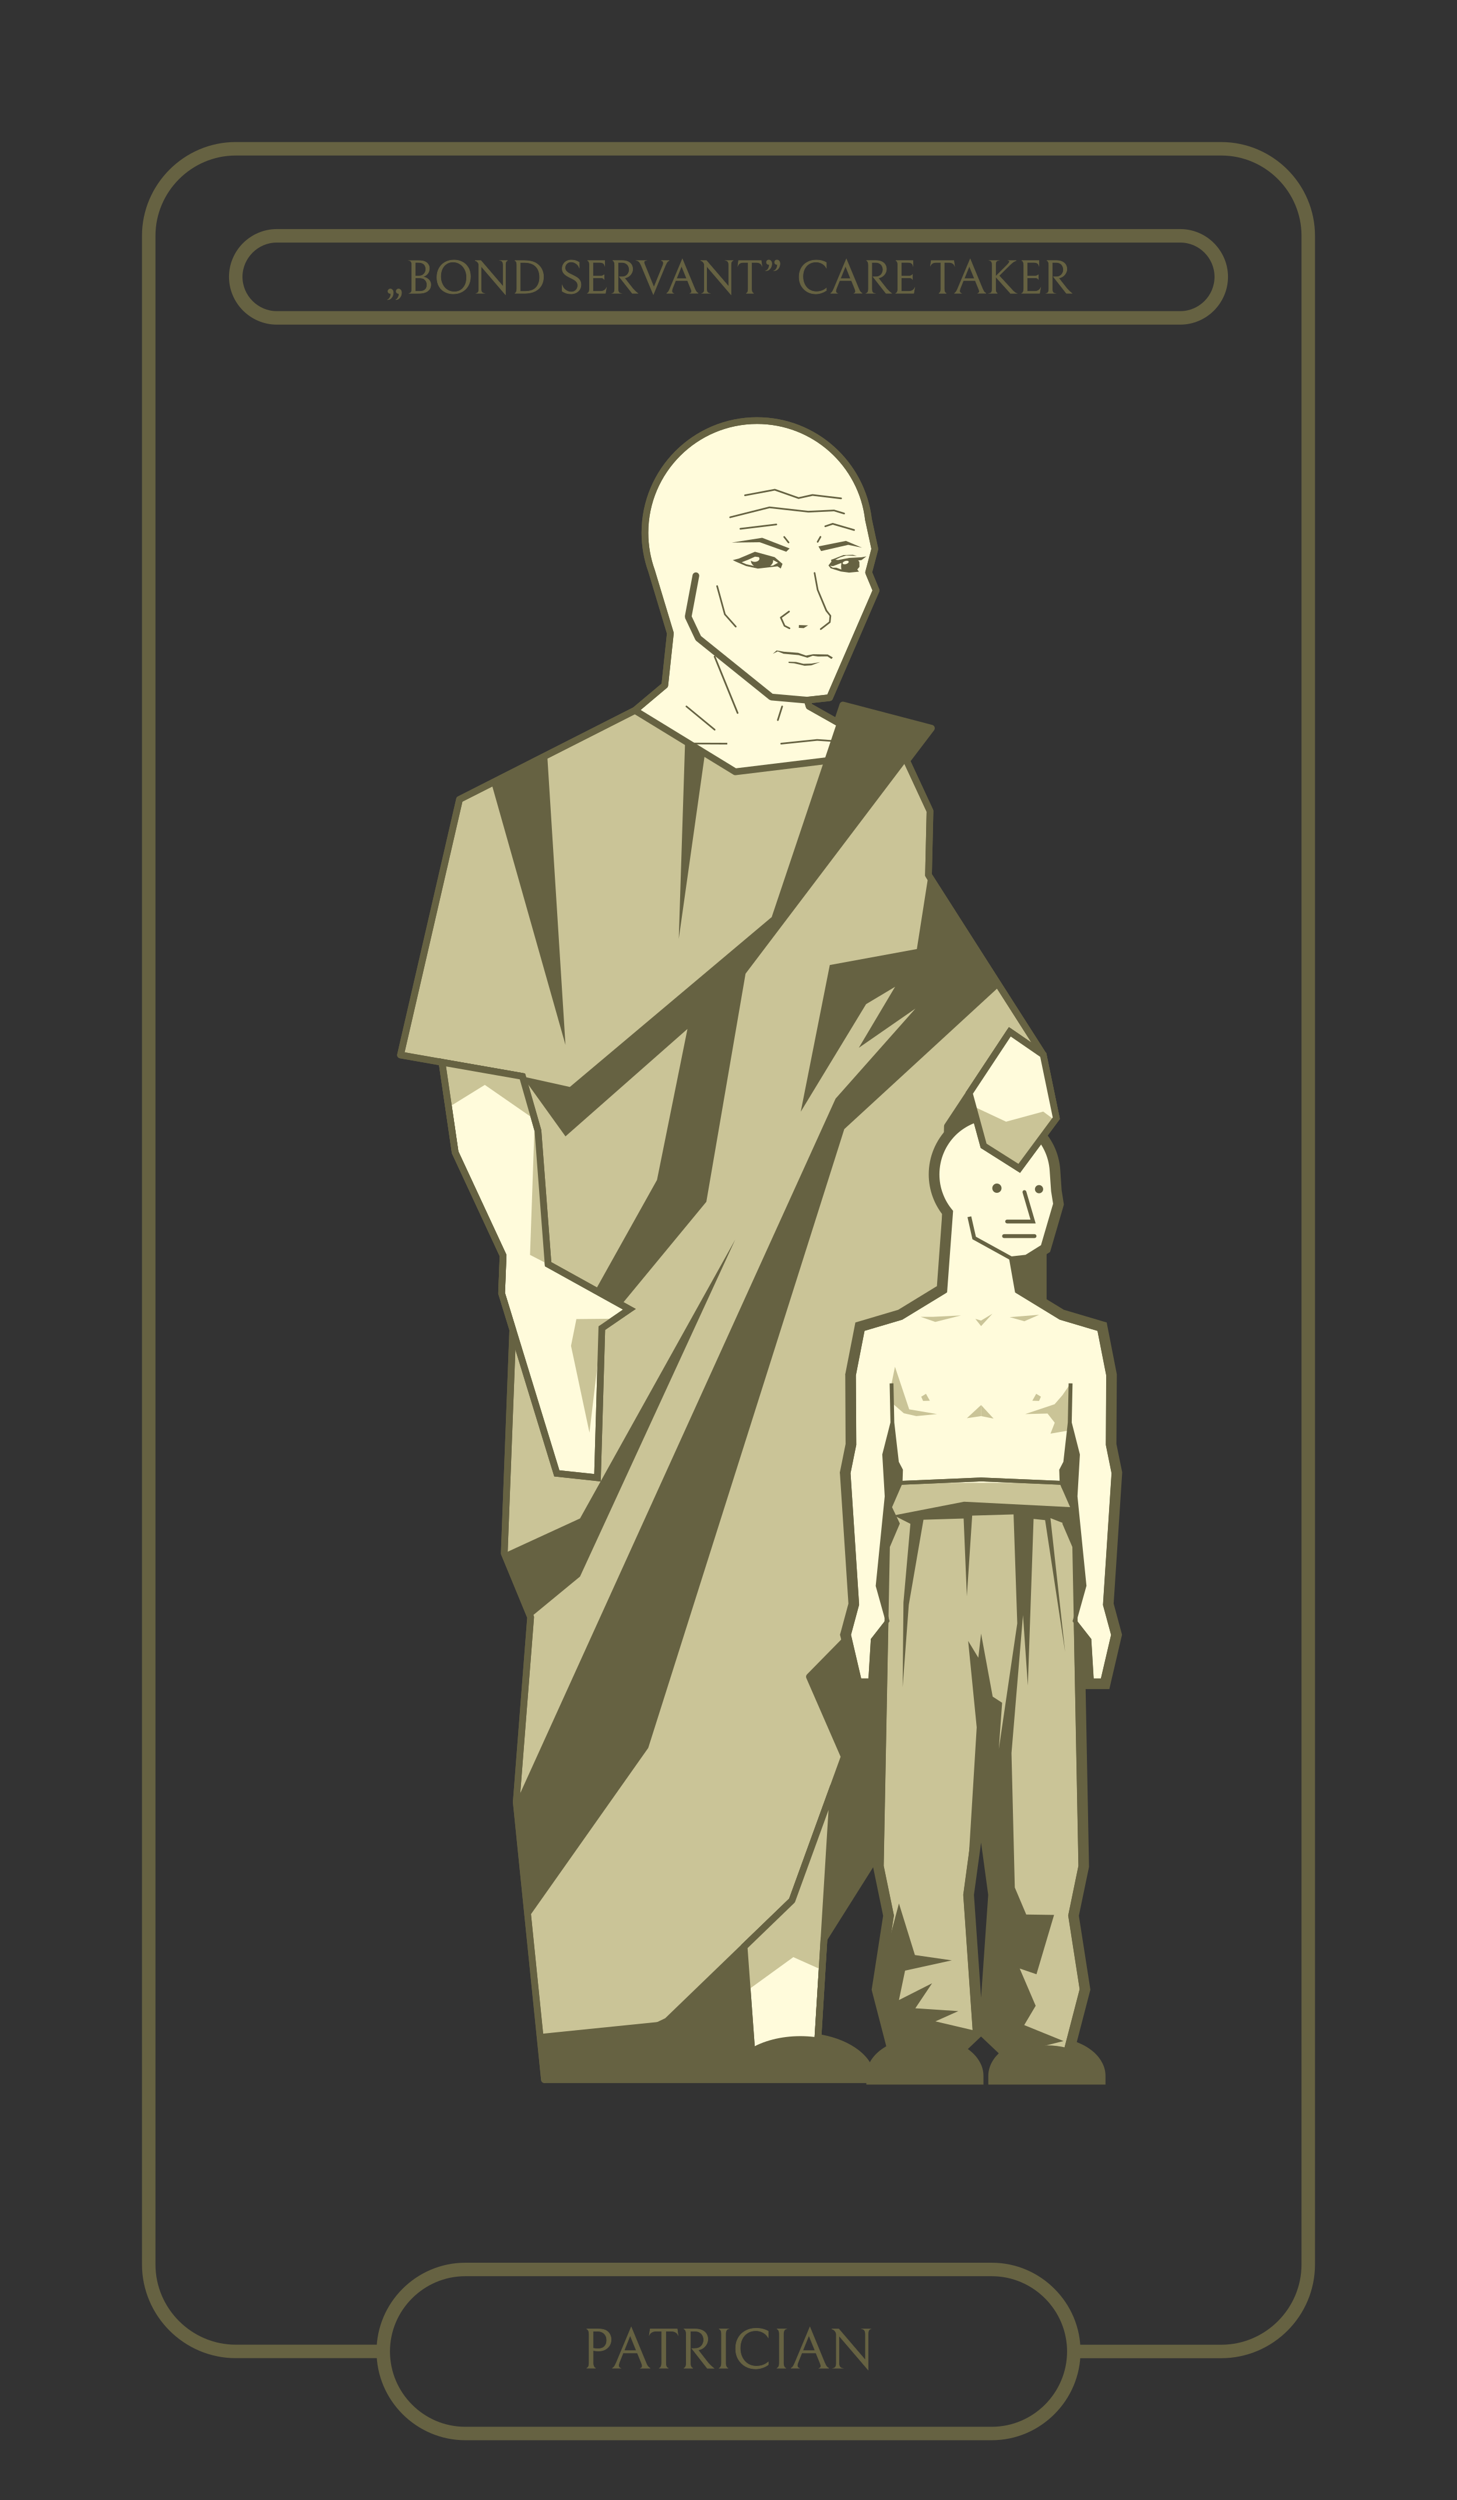 <?xml version="1.0" encoding="UTF-8"?>
<svg id="Layer_1" data-name="Layer 1" xmlns="http://www.w3.org/2000/svg" viewBox="0 0 612.84 1051.24">
  <rect x="0" y="0" width="612.84" height="1051.24" fill="#333333" stroke="none"/>
  <defs>
    <style>
      .cls-1 {
        fill: #cac497;
      }

      .cls-1, .cls-2, .cls-3 {
        fill-rule: evenodd;
      }

      .cls-4, .cls-3 {
        fill: #666242;
      }

      .cls-5 {
        stroke-width: .57px;
      }

      .cls-5, .cls-6 {
        stroke: #666242;
        stroke-miterlimit: 10;
      }

      .cls-5, .cls-6, .cls-7 {
        fill: none;
      }

      .cls-2 {
        fill: #fffbdb;
      }

      .cls-6 {
        stroke-width: .22px;
      }
    </style>
  </defs>
  <g id="Warstwa_1">
    <rect class="cls-7" width="612.84" height="1051.24"/>
    <path class="cls-4" d="m99.15,59.73h414.53c10.86,0,20.72,4.45,27.86,11.59s11.57,17.01,11.57,27.84v852.93c0,10.86-4.42,20.72-11.57,27.86s-17.01,11.57-27.86,11.57h-62.13c.06-.94.11-1.87.11-2.83h0c0-.94-.06-1.9-.11-2.83h62.13c9.3,0,17.72-3.8,23.84-9.92s9.92-14.54,9.92-23.84V99.15c0-9.27-3.8-17.72-9.92-23.84s-14.54-9.92-23.84-9.92H99.15c-9.27,0-17.72,3.8-23.84,9.92s-9.92,14.57-9.92,23.84v852.93c0,9.3,3.8,17.72,9.92,23.84s14.57,9.92,23.84,9.92h62.16c-.09.94-.11,1.9-.11,2.83h0c0,.96.03,1.9.11,2.83h-62.16c-10.83,0-20.69-4.42-27.84-11.57s-11.59-17.01-11.59-27.86V99.15c0-10.83,4.45-20.69,11.59-27.84s17.01-11.59,27.84-11.59Z"/>
    <path class="cls-4" d="m195.67,951.38h221.52c10.26,0,19.59,4.2,26.33,10.97,6.77,6.75,10.97,16.07,10.97,26.33s-4.2,19.59-10.97,26.36-16.07,10.97-26.33,10.97h-221.52c-10.26,0-19.59-4.22-26.36-10.97-6.75-6.77-10.94-16.1-10.94-26.36s4.2-19.59,10.94-26.33,16.1-10.97,26.36-10.97Zm221.52,5.67h-221.52c-8.7,0-16.61,3.57-22.34,9.3-5.75,5.73-9.3,13.63-9.3,22.34s3.54,16.61,9.3,22.37,13.63,9.3,22.34,9.3h221.52c8.67,0,16.61-3.57,22.34-9.3,5.73-5.75,9.3-13.66,9.3-22.37s-3.57-16.61-9.3-22.34-13.66-9.3-22.34-9.3Z"/>
    <path class="cls-4" d="m257.04,983.69c0,.94-.23,1.76-.65,2.47-.45.74-1.08,1.3-1.87,1.73-.82.43-1.79.62-2.89.62-.65,0-1.39-.09-2.15-.23v5.24c0,.62.09,1.11.26,1.42.14.34.34.57.51.68.2.11.28.14.28.11h-3.8s.11,0,.28-.11c.2-.11.37-.34.54-.65.14-.34.23-.82.23-1.45v-12.02c0-.65-.09-1.13-.23-1.47-.17-.34-.34-.57-.54-.68-.17-.11-.28-.17-.28-.14h4.71c.79,0,1.47.06,2.01.17.51.09.99.26,1.39.45.71.37,1.25.91,1.64,1.62.37.68.57,1.45.57,2.24Zm-1.84.31c0-1.13-.34-2.07-1.05-2.78-.71-.68-1.64-1.05-2.81-1.05h-1.87v7.17c.71.14,1.42.2,2.15.2,1.13,0,2.01-.31,2.64-.96s.94-1.5.94-2.58Z"/>
    <path id="_1" data-name="1" class="cls-4" d="m262.09,989.33l-1.53,3.8c-.23.6-.34,1.08-.34,1.47,0,.54.23.91.71,1.13h-3.43c.17,0,.4-.17.71-.48.28-.31.65-.96,1.05-1.9l6.24-14.91,6.21,15c.34.85.68,1.45,1.02,1.76.31.31.6.51.77.54h-3.97c.4-.2.6-.48.6-.91,0-.31-.11-.79-.37-1.42l-1.67-4.08h-5.98Zm5.58-.99l-2.61-6.41-2.55,6.41h5.16Z"/>
    <path id="_2" data-name="2" class="cls-4" d="m275.92,980.18c-.71,0-1.3.14-1.76.43-.45.26-.79.6-1.02,1.02l.34-2.41h11.37l.31,2.41c-.2-.43-.54-.77-.99-1.02-.45-.28-1.05-.43-1.76-.43h-2.38v13.32c0,.65.09,1.13.23,1.47.17.34.34.54.54.65s.28.17.28.11h-3.8c0,.06.09,0,.28-.11s.37-.31.51-.65c.14-.31.23-.82.23-1.47v-13.32h-2.38Z"/>
    <path id="_3" data-name="3" class="cls-4" d="m292.42,987.44c.74,0,1.39-.17,1.93-.51s.94-.79,1.22-1.36c.28-.54.43-1.13.43-1.73s-.14-1.22-.4-1.76c-.26-.57-.65-1.02-1.22-1.36-.54-.37-1.19-.54-1.98-.54h-2.01v13.35c0,.62.06,1.13.23,1.45.17.34.34.54.54.65.17.11.28.14.28.11h-3.83s.11,0,.31-.11c.17-.11.34-.34.51-.65.14-.34.23-.82.23-1.45v-11.99c0-.68-.09-1.16-.23-1.5-.17-.34-.34-.6-.51-.71-.2-.11-.31-.14-.31-.11h4.76c1.25,0,2.27.23,3.06.62.82.4,1.39.94,1.76,1.59.34.65.54,1.36.54,2.13,0,.62-.17,1.25-.45,1.87-.31.62-.74,1.16-1.3,1.62s-1.22.77-1.98.94l-.37.09,4.2,5.39c.57.62,1.02,1.08,1.39,1.42s.65.57.79.68c.17.11.28.17.31.2h-2.81l-6.49-8.31h1.42Z"/>
    <path id="_4" data-name="4" class="cls-4" d="m302.42,995.74c0,.06.11,0,.28-.11.2-.11.37-.34.54-.68.17-.31.23-.79.23-1.45v-12.05c0-.65-.06-1.13-.23-1.45-.14-.34-.31-.57-.51-.65-.2-.11-.28-.17-.28-.14h3.8s-.09.03-.28.14c-.2.09-.37.31-.51.65-.17.31-.26.79-.26,1.45v12.05c0,.65.09,1.13.26,1.45.14.34.31.57.51.68s.28.14.28.11h-3.83Z"/>
    <path id="_5" data-name="5" class="cls-4" d="m323.12,994.27c-.62.51-1.39.91-2.38,1.25-.96.34-1.96.51-2.95.51-1.47,0-2.86-.34-4.14-1.02-1.28-.71-2.3-1.7-3.06-2.98-.79-1.3-1.16-2.83-1.16-4.56s.34-3.12,1.05-4.39c.71-1.3,1.73-2.32,3.06-3.03,1.3-.74,2.83-1.11,4.59-1.11,1.87,0,3.54.43,4.99,1.22v2.66c-.51-.88-1.22-1.56-2.15-2.1-.94-.51-1.96-.77-3.03-.77-1.33,0-2.52.31-3.51.96-.99.62-1.76,1.5-2.3,2.61-.51,1.13-.79,2.35-.79,3.74,0,1.56.31,2.89.91,4.05s1.42,2.04,2.44,2.66c1.02.6,2.15.91,3.4.91,2.04,0,3.71-.6,5.05-1.76v1.13Z"/>
    <path id="_6" data-name="6" class="cls-4" d="m326.75,995.74c0,.06.09,0,.28-.11s.37-.34.54-.68c.14-.31.23-.79.23-1.45v-12.05c0-.65-.06-1.13-.23-1.45-.14-.34-.31-.57-.51-.65-.2-.11-.28-.17-.28-.14h3.8s-.09.03-.28.14c-.2.09-.37.31-.51.65-.17.31-.26.79-.26,1.45v12.05c0,.65.09,1.13.26,1.45.14.34.31.57.51.68s.28.14.28.11h-3.83Z"/>
    <path id="_7" data-name="7" class="cls-4" d="m337.26,989.33l-1.53,3.8c-.26.6-.37,1.08-.37,1.47,0,.54.26.91.71,1.13h-3.4c.14,0,.37-.17.68-.48s.65-.96,1.05-1.9l6.26-14.91,6.18,15c.37.85.71,1.45,1.02,1.76.34.31.6.51.79.54h-3.97c.4-.2.6-.48.6-.91,0-.31-.14-.79-.4-1.42l-1.67-4.08h-5.95Zm5.58-.99l-2.61-6.41-2.58,6.41h5.19Z"/>
    <path id="_8" data-name="8" class="cls-4" d="m366.12,979.22c-.23.06-.43.23-.65.54s-.31.88-.31,1.64v15.02l-12.27-14.34v11.51c0,.77.14,1.3.43,1.62.26.31.51.48.77.54h-3.37c.23-.06.45-.23.68-.54.26-.31.37-.88.37-1.64v-12.02c0-.54-.2-1.02-.57-1.47s-.82-.74-1.39-.85h2.98l11.23,13.12v-10.94c0-1.22-.43-1.96-1.25-2.18h3.37Z"/>
    <path id="_9" data-name="9" class="cls-6" d="m257.04,983.69c0,.94-.23,1.76-.65,2.47-.45.74-1.08,1.3-1.87,1.73-.82.43-1.79.62-2.89.62-.65,0-1.39-.09-2.15-.23v5.24c0,.62.09,1.11.26,1.42.14.34.34.57.51.68.2.11.28.14.28.11h-3.8s.11,0,.28-.11c.2-.11.37-.34.54-.65.14-.34.23-.82.23-1.45v-12.02c0-.65-.09-1.13-.23-1.47-.17-.34-.34-.57-.54-.68-.17-.11-.28-.17-.28-.14h4.71c.79,0,1.47.06,2.01.17.51.09.99.26,1.39.45.71.37,1.25.91,1.64,1.62.37.68.57,1.45.57,2.24Zm-1.84.31c0-1.13-.34-2.07-1.05-2.78-.71-.68-1.64-1.05-2.81-1.05h-1.87v7.17c.71.14,1.42.2,2.15.2,1.13,0,2.01-.31,2.64-.96s.94-1.5.94-2.58Z"/>
    <path id="_10" data-name="10" class="cls-6" d="m262.09,989.33l-1.53,3.8c-.23.6-.34,1.08-.34,1.47,0,.54.23.91.71,1.13h-3.43c.17,0,.4-.17.71-.48.28-.31.65-.96,1.05-1.9l6.24-14.91,6.21,15c.34.85.68,1.45,1.02,1.76.31.31.6.51.77.54h-3.97c.4-.2.6-.48.6-.91,0-.31-.11-.79-.37-1.42l-1.67-4.08h-5.98Zm5.58-.99l-2.61-6.41-2.55,6.41h5.16Z"/>
    <path id="_11" data-name="11" class="cls-6" d="m275.92,980.18c-.71,0-1.3.14-1.76.43-.45.26-.79.6-1.02,1.02l.34-2.41h11.37l.31,2.41c-.2-.43-.54-.77-.99-1.02-.45-.28-1.05-.43-1.76-.43h-2.38v13.32c0,.65.09,1.13.23,1.47.17.34.34.54.54.65s.28.17.28.11h-3.8c0,.06.09,0,.28-.11s.37-.31.51-.65c.14-.31.23-.82.23-1.47v-13.32h-2.38Z"/>
    <path id="_12" data-name="12" class="cls-6" d="m292.42,987.44c.74,0,1.39-.17,1.93-.51s.94-.79,1.22-1.36c.28-.54.43-1.13.43-1.73s-.14-1.22-.4-1.76c-.26-.57-.65-1.02-1.22-1.36-.54-.37-1.19-.54-1.98-.54h-2.01v13.35c0,.62.06,1.13.23,1.45.17.34.34.54.54.65.17.11.28.14.28.11h-3.83s.11,0,.31-.11c.17-.11.34-.34.51-.65.14-.34.23-.82.23-1.45v-11.99c0-.68-.09-1.16-.23-1.5-.17-.34-.34-.6-.51-.71-.2-.11-.31-.14-.31-.11h4.76c1.25,0,2.27.23,3.06.62.82.4,1.39.94,1.76,1.59.34.65.54,1.36.54,2.13,0,.62-.17,1.25-.45,1.87-.31.62-.74,1.16-1.3,1.62s-1.22.77-1.98.94l-.37.09,4.2,5.39c.57.62,1.02,1.08,1.39,1.42s.65.57.79.68c.17.11.28.17.31.2h-2.81l-6.49-8.31h1.42Z"/>
    <path id="_13" data-name="13" class="cls-6" d="m302.42,995.74c0,.06.11,0,.28-.11.2-.11.37-.34.54-.68.17-.31.23-.79.23-1.45v-12.05c0-.65-.06-1.13-.23-1.45-.14-.34-.31-.57-.51-.65-.2-.11-.28-.17-.28-.14h3.8s-.09.03-.28.14c-.2.09-.37.31-.51.65-.17.31-.26.79-.26,1.45v12.05c0,.65.09,1.13.26,1.45.14.34.31.57.51.68s.28.14.28.11h-3.83Z"/>
    <path id="_14" data-name="14" class="cls-6" d="m323.12,994.27c-.62.51-1.39.91-2.38,1.25-.96.34-1.96.51-2.95.51-1.47,0-2.86-.34-4.14-1.02-1.28-.71-2.3-1.7-3.06-2.98-.79-1.3-1.16-2.83-1.16-4.56s.34-3.12,1.05-4.39c.71-1.3,1.73-2.32,3.06-3.03,1.3-.74,2.83-1.11,4.59-1.11,1.87,0,3.54.43,4.99,1.22v2.66c-.51-.88-1.22-1.56-2.15-2.1-.94-.51-1.96-.77-3.03-.77-1.33,0-2.52.31-3.51.96-.99.62-1.76,1.5-2.3,2.61-.51,1.13-.79,2.35-.79,3.74,0,1.56.31,2.89.91,4.05s1.42,2.04,2.44,2.66c1.02.6,2.15.91,3.4.91,2.04,0,3.71-.6,5.05-1.76v1.13Z"/>
    <path id="_15" data-name="15" class="cls-6" d="m326.75,995.74c0,.06.09,0,.28-.11s.37-.34.54-.68c.14-.31.23-.79.23-1.45v-12.05c0-.65-.06-1.13-.23-1.45-.14-.34-.31-.57-.51-.65-.2-.11-.28-.17-.28-.14h3.8s-.09.03-.28.14c-.2.09-.37.31-.51.65-.17.31-.26.79-.26,1.45v12.05c0,.65.09,1.13.26,1.45.14.34.31.57.51.68s.28.14.28.11h-3.83Z"/>
    <path id="_16" data-name="16" class="cls-6" d="m337.26,989.33l-1.53,3.8c-.26.6-.37,1.08-.37,1.47,0,.54.26.91.71,1.13h-3.4c.14,0,.37-.17.68-.48s.65-.96,1.05-1.9l6.26-14.91,6.18,15c.37.85.71,1.45,1.02,1.76.34.31.6.51.79.54h-3.97c.4-.2.6-.48.6-.91,0-.31-.14-.79-.4-1.42l-1.67-4.08h-5.95Zm5.58-.99l-2.61-6.41-2.58,6.41h5.19Z"/>
    <path id="_17" data-name="17" class="cls-6" d="m366.12,979.22c-.23.06-.43.23-.65.54s-.31.88-.31,1.64v15.02l-12.27-14.34v11.51c0,.77.14,1.3.43,1.62.26.31.51.48.77.54h-3.37c.23-.06.45-.23.68-.54.26-.31.37-.88.37-1.64v-12.02c0-.54-.2-1.02-.57-1.47s-.82-.74-1.39-.85h2.98l11.23,13.12v-10.94c0-1.22-.43-1.96-1.25-2.18h3.37Z"/>
    <path class="cls-2" d="m318.44,176.85c24.24,0,44.16,18.23,46.88,41.73h0l2.64,12.22-2.61,9.92,3.15,7.54-19.56,45.1-9.38,1.05.79,2.61,24.49,13.8,14.85,11.31-70.78,7.71-84.36-9.58,42.52-21.57,12.53-10.54,2.35-21.88-7.88-26.22h0c-1.81-4.99-2.81-10.37-2.81-16.02,0-26.05,21.12-47.17,47.17-47.17Z"/>
    <path class="cls-4" d="m318.44,175.43c12.42,0,23.73,4.65,32.31,12.3,8.65,7.68,14.51,18.45,15.96,30.56l2.64,12.22c.06.26.06.48-.03.74l-2.47,9.35,2.95,7.11c.17.4.14.82-.03,1.16l-19.53,45.04c-.2.48-.65.79-1.13.82v.03l-7.71.85.14.43,24.01,13.55c.06.03.09.06.14.11v-.03l14.85,11.34c.62.45.74,1.36.26,1.98-.23.31-.6.51-.96.54h0l-70.75,7.68c-.11.03-.23.03-.31,0h0l-84.39-9.55c-.77-.09-1.33-.79-1.25-1.56.06-.54.37-.94.82-1.13l42.32-21.49,11.99-10.06,2.24-21.03-7.8-25.94-.03-.06c-.91-2.58-1.64-5.24-2.1-7.99-.48-2.72-.74-5.53-.74-8.39,0-13.41,5.44-25.57,14.23-34.36s20.95-14.23,34.36-14.23Zm30.44,14.4c-8.11-7.2-18.77-11.57-30.44-11.57-12.61,0-24.07,5.13-32.34,13.41s-13.41,19.7-13.41,32.34c0,2.69.23,5.36.68,7.91.45,2.61,1.13,5.13,1.98,7.54.03.06.06.11.09.2v.06l7.88,26.11h0c.06.2.06.37.06.57l-2.35,21.88h0c-.06.37-.2.71-.51.94l-12.47,10.49c-.09.11-.2.2-.34.26l-38.3,19.42,79.54,9.01,67.07-7.28-11.96-9.13-24.29-13.69c-.37-.17-.65-.48-.77-.88l-.79-2.61h0c0-.09-.03-.17-.03-.26-.09-.77.45-1.47,1.25-1.56l8.56-.94,18.99-43.79-2.89-6.94c-.11-.28-.17-.62-.09-.96l2.52-9.58-2.55-11.79c-.03-.09-.06-.14-.06-.23-1.3-11.45-6.86-21.63-15.02-28.91Z"/>
    <path class="cls-4" d="m307.19,217.84c-.17.06-.37-.06-.43-.26-.03-.17.09-.37.26-.43l16.55-4.17h.14l16.24,1.81,10.8-.51h.11l4.31,1.3c.17.06.28.26.23.45-.06.17-.26.28-.43.23l-4.25-1.28-10.74.51h-.06l-16.24-1.81-16.5,4.14Z"/>
    <path class="cls-4" d="m353.82,209.19c.2.03.34.2.31.4s-.2.34-.4.31l-11.93-1.42-5.81,1.28c-.06.03-.14.03-.2,0h0l-9.95-3.49-12.42,2.32c-.17.03-.37-.09-.4-.28s.09-.37.28-.4l12.5-2.35h0c.06-.03.11,0,.2,0l9.92,3.49,5.75-1.28h.14l11.99,1.42Z"/>
    <path class="cls-4" d="m311.47,222.69c-.2.03-.37-.11-.4-.31s.11-.37.31-.4l15.11-1.81c.2-.03.37.11.4.31.03.17-.11.37-.31.37l-15.11,1.84Z"/>
    <path class="cls-4" d="m347.24,221.61c-.2.09-.4-.03-.45-.23-.06-.17.03-.37.23-.43l3.12-1.05c.09-.03.14-.03.23,0h0l8.99,2.61c.17.06.28.26.23.43-.06.2-.23.31-.43.26l-8.9-2.58-3,.99Z"/>
    <polygon class="cls-3" points="345.37 231.7 344.26 229.74 355.8 227.42 362.57 230.28 356.76 229.09 345.37 231.7"/>
    <polygon class="cls-3" points="319.55 227.99 330.71 231.98 332.13 230.6 320.59 226.12 307.75 228.13 319.55 227.99"/>
    <path class="cls-3" d="m308.21,235.5l1.25.62,4.34,1.87,4.96,1.08,8.28-.96,1.36.94.74-1.98-3.32-2.81-8.28-2.27-6.77,2.86-2.55.65Zm16.95-.06c0,.14.03.26.03.4,0,.79-.48,1.53-1.25,2.1l1.16-.14,2.18-1.19-2.13-1.16Zm-8.02,2.52c-.79-.57-1.28-1.3-1.28-2.13v-.11c.37.31.94.51,1.56.51,1.11,0,2.01-.6,2.01-1.33,0-.26-.09-.45-.26-.65l-1.59-.2-2.89,1.3-2.72,1.05,1.98.85,3.17.71Z"/>
    <path class="cls-4" d="m344.23,227.99c-.09.17-.31.23-.48.14s-.23-.31-.14-.48l1.19-2.1c.09-.17.31-.23.48-.11.17.09.23.31.11.48l-1.16,2.07Z"/>
    <path class="cls-4" d="m331.96,227.87c.11.14.09.37-.06.48-.17.11-.4.09-.51-.06l-1.81-2.32c-.11-.14-.09-.37.06-.48s.37-.11.48.06l1.84,2.32Z"/>
    <path class="cls-4" d="m342.28,240.97c-.03-.17.09-.37.28-.4s.37.09.4.28l1.3,7.06,3.63,8.65,1.64,2.13c.09.09.09.17.09.26l-.26,2.66c0,.11-.06.2-.14.26h0l-3.77,2.92c-.17.11-.4.09-.51-.06-.11-.17-.09-.37.09-.51l3.66-2.83.23-2.38-1.62-2.04s-.03-.03-.06-.09l-3.63-8.73h0s-.03-.03-.03-.06l-1.3-7.11Zm7.34,17.97c0,.09-.06.17-.14.23l.14-.23Z"/>
    <polygon class="cls-3" points="338.06 264.1 339.9 262.94 336.04 262.8 335.99 263.99 338.06 264.1"/>
    <path class="cls-4" d="m332.22,263.87c.2.09.26.28.17.45s-.31.26-.48.17l-2.07-1.05c-.09-.03-.14-.09-.17-.17h0l-1.56-3.46c-.09-.14-.03-.34.11-.43l3.46-2.55c.14-.11.37-.06.48.09.11.17.09.37-.09.51l-3.2,2.35,1.39,3.09,1.96.99Z"/>
    <path class="cls-4" d="m301.29,246.55c-.06-.2.06-.4.26-.45.2-.03.4.09.43.26l3.23,11.79,4.51,5.07c.14.14.14.37-.03.51-.14.11-.37.11-.48-.03l-4.56-5.16s-.06-.09-.09-.14l-3.26-11.85Z"/>
    <polygon class="cls-3" points="326.66 273.48 325.04 274.93 327.11 273.88 329.58 274.87 335.9 275.44 339.61 276.54 341.85 275.72 344.06 276.03 348.03 275.98 349.73 277.08 350.3 276.43 348.17 275.18 342.05 275.07 339.05 275.64 335.73 274.48 329.72 274.02 326.66 273.48"/>
    <polygon class="cls-3" points="334.85 278.33 331.68 278.22 331.71 278.73 334 278.9 338.42 279.92 341.23 279.75 344.94 278.39 341.32 279.01 337.91 279.1 334.85 278.33"/>
    <path class="cls-3" d="m349.71,236.12l-1.25,1.64.96,1.19,4.22,1.33,3.46.48,4.2-.4-.71-.91.91-1.11-.03-2.1-.51-.6,1.39-.14,2.07-1.56-2.07.37-5.19.28-4.68.88-1.13-.14,2.04-.96,2.55-.82,4.51.2-1.7-.48-3.97.11-4.28,1.67-.94.31.14.74Zm.57,2.58l-1.22-.79,1.36.11,3.49-1.33-.14,1.39.11,1.39-2.07-.77h-1.53Zm5.24-2.83c.71-.2,1.36-.09,1.45.28.11.34-.37.79-1.08,1.02-.68.2-1.33.09-1.45-.28-.11-.34.37-.79,1.08-1.02Z"/>
    <path class="cls-4" d="m300.24,276.18c-.06-.17.03-.37.2-.45.2-.06.4.03.48.2l9.67,23.73c.06.17-.03.37-.2.45-.2.09-.4-.03-.48-.2l-9.67-23.73Z"/>
    <path class="cls-4" d="m288.51,297.29c-.17-.11-.17-.34-.06-.48s.34-.17.48-.06l11.88,9.78c.14.11.17.34.06.51-.14.14-.37.17-.51.03l-11.85-9.78Z"/>
    <path class="cls-4" d="m327.51,302.88c-.06.17-.26.28-.45.23-.17-.06-.28-.26-.23-.45l1.81-5.73c.06-.17.26-.28.45-.23s.28.26.23.45l-1.81,5.73Z"/>
    <path class="cls-4" d="m328.64,313.03c-.2.03-.37-.11-.4-.31s.11-.37.31-.4l15.11-1.56h.09l11.34.79c.17,0,.34.17.31.37,0,.2-.17.34-.37.31l-11.31-.77-15.08,1.56Z"/>
    <path class="cls-4" d="m305.91,313.03l-31.1-.14-25.51,3.86-.11-.71,25.54-3.83h.06l31.12.11v.71Z"/>
    <polyline class="cls-7" points="339.56 294.4 324.45 293.07 293.72 268.32 289.47 259.34 292.7 242.08"/>
    <path class="cls-4" d="m339.67,292.99c.79.06,1.36.77,1.3,1.53-.06.79-.77,1.36-1.53,1.3l-15.11-1.33-.77-.31-30.76-24.75-.37-.51-4.25-8.99-.11-.88,3.23-17.23c.14-.77.91-1.28,1.67-1.13s1.25.88,1.11,1.64l-3.15,16.81,3.91,8.28,30.16,24.29,14.65,1.28Z"/>
    <polygon class="cls-1" points="267.08 298.68 309.26 324.51 379.55 315.95 391.18 340.97 390.52 367.9 438.8 443.5 438.8 443.5 424.74 433.84 398.49 473.52 396.05 590.79 364.9 624.38 375.27 669.59 340.46 705 355.12 738.59 333.12 799.08 280.6 849.76 229.01 874.42 217.13 757.69 223.2 679.97 212.11 653.09 219.74 452.6 168.46 443.59 193.26 336.1 267.08 298.68"/>
    <path class="cls-4" d="m267.81,297.49h0l41.75,25.54,69.82-8.48c.65-.09,1.25.28,1.47.88l11.59,24.94c.11.26.17.48.14.74l-.62,26.42,48.02,75.2c.14.23.23.51.23.77h0c0,.77-.62,1.42-1.42,1.42-.34,0-.65-.11-.88-.31l-12.78-8.79-25.26,38.15-2.41,116.84c-.03.37-.17.68-.4.94h0l-30.64,33.05,10.23,44.47c.11.48-.06.99-.4,1.33l-34.13,34.7,14.29,32.71c.14.37.14.74.03,1.05h0l-22,60.46c-.06.23-.2.43-.34.57l-52.53,50.68c-.14.11-.28.23-.45.28l-51.5,24.63c-.71.31-1.56.03-1.9-.68-.06-.14-.11-.31-.11-.45h-.03l-11.85-116.73c0-.09-.03-.17,0-.23h0l6.01-77.41-10.97-26.56c-.06-.2-.11-.43-.09-.62l7.57-199.24-50.03-8.79c-.79-.14-1.3-.88-1.16-1.64,0-.06.03-.09.03-.14l24.8-107.4c.09-.43.37-.77.74-.94l73.78-37.42c.45-.23.99-.2,1.39.06Zm40.7,28.23l-41.53-25.4-72.48,36.74-24.32,105.39,49.78,8.73h0c.68.14,1.19.74,1.19,1.45l-7.63,200.21,10.94,26.5c.11.23.17.48.14.74l-6.07,77.61,11.65,114.57,49.61-23.67,52.13-50.31,21.66-59.64-14.4-33.02c-.26-.54-.17-1.16.26-1.62l34.27-34.87-10.2-44.45h0c-.09-.43.03-.91.34-1.28l30.78-33.19,2.44-116.64c0-.28.06-.57.23-.82l26.28-39.71h0v-.03c.45-.62,1.33-.79,1.98-.34l8.31,5.7-44.5-69.67c-.14-.23-.26-.51-.23-.82l.62-26.59-11.05-23.81-69.28,8.45h0c-.31.03-.62-.03-.91-.2Zm25.6,474.37c-.4.34-.94.48-1.47.28l1.47-.28Z"/>
    <polygon class="cls-2" points="185.92 446.65 219.74 452.6 226.26 475.36 230.54 531.55 264.72 550.48 253.13 558.42 251.29 621.35 234.2 619.5 210.98 543.76 211.6 527.89 191.45 484.52 185.92 446.65"/>
    <path class="cls-4" d="m186.15,445.26l33.82,5.92.88.17.26.85,6.52,22.76.03.14.03.14,4.2,55.44,33.53,18.57,2.01,1.11-1.9,1.28-11,7.54-1.81,62.19-.06,1.53-1.5-.17-17.09-1.84-.94-.09-.28-.88-23.19-75.74-.09-.23v-.26l.6-15.53-20.01-43.06-.09-.17-.03-.23-5.53-37.87-.28-1.93,1.93.34Zm32.46,8.56l-31.01-5.44,5.22,35.74,20.07,43.17.14.31v.34l-.62,15.65,22.88,74.61,14.65,1.56,1.79-61.37.03-.74.6-.4,9.69-6.63-32.17-17.83-.68-.37-.06-.77-4.28-56.04-6.24-21.8Z"/>
    <polygon class="cls-3" points="237.85 477.8 219.74 452.6 239.69 457.02 324.59 385.59 354.52 296.41 391.77 306.19 313.59 409.4 297.1 505.3 261.35 548.61 250.41 542.54 276.35 496.11 289.16 432.62 237.85 477.8"/>
    <polygon class="cls-3" points="390.52 367.9 385.65 399.03 349.03 405.75 336.81 467.43 364.28 422.21 376.49 414.9 361.24 440.55 385.05 424.06 351.46 461.93 217.13 757.69 222.12 806.56 272.66 734.93 355.12 474.74 420.43 414.7 390.52 367.9"/>
    <polygon class="cls-3" points="223.2 679.97 212.11 653.09 243.97 638.44 309.26 521.17 243.97 662.87 223.2 679.97"/>
    <polygon class="cls-3" points="296.53 316.71 288.17 311.61 285.5 394.75 296.53 316.71"/>
    <polygon class="cls-3" points="230.17 317.39 237.85 439.34 206.7 329.3 230.17 317.39"/>
    <polygon class="cls-3" points="424.74 433.84 398.49 473.52 396.05 590.79 364.9 624.38 375.27 669.59 340.46 705 355.12 738.59 333.12 799.08 280.6 849.76 227.05 855.2 229.01 874.42 309.26 874.42 438.8 668.97 438.8 443.5 424.74 433.84"/>
    <polygon class="cls-2" points="312.97 818.52 316.63 868.21 343.33 868.21 350.5 751.34 333.12 799.08 312.97 818.52"/>
    <path class="cls-4" d="m314.44,819.09l3.49,47.71h24.07l6.49-105.79-14.03,38.55c-.06.2-.2.4-.34.54l-19.67,18.99Zm.77,49.24l-3.66-49.69h0c-.03-.43.11-.82.45-1.13l19.93-19.22,17.21-47.39c.2-.6.77-.99,1.45-.96.77.06,1.36.71,1.3,1.5l-7.14,116.79h0c0,.79-.62,1.42-1.42,1.42h-26.7c-.74,0-1.36-.57-1.42-1.3Zm18.91-68.23c-.4.34-.94.48-1.47.28l1.47-.28Z"/>
    <path class="cls-3" d="m336.64,856.11c-16.55,0-30.02,8.19-30.02,18.31h60.07c0-10.12-13.46-18.31-30.05-18.31Z"/>
    <polygon class="cls-1" points="219.74 452.6 185.92 446.65 188.67 465.58 203.92 456.15 224.93 470.71 222.94 527.63 230.54 531.55 224.93 470.71 219.74 452.6"/>
    <polygon class="cls-1" points="258.94 554.45 242.44 554.62 240.18 565.87 247.94 602.38 253.13 558.42 258.94 554.45"/>
    <path class="cls-4" d="m186.15,445.26l33.82,5.92.88.17.26.85,6.52,22.76.03.14.03.14,4.2,55.44,33.53,18.57,2.01,1.11-1.9,1.28-11,7.54-1.81,62.19-.06,1.53-1.5-.17-17.09-1.84-.94-.09-.28-.88-23.22-75.74-.06-.23v-.26l.6-15.53-20.01-43.06-.09-.17-.03-.23-5.53-37.87-.28-1.93,1.93.34Zm32.46,8.56l-31.01-5.44,5.22,35.74,20.07,43.17.14.31v.34l-.62,15.65,22.88,74.61,14.65,1.56,1.79-61.37.03-.74.6-.4,9.69-6.63-32.17-17.83-.68-.37-.06-.77-4.28-56.04-6.24-21.8Z"/>
    <polygon class="cls-1" points="333.12 799.08 350.5 751.34 345.77 828.3 333.69 822.89 314.33 836.92 312.97 818.52 333.12 799.08"/>
    <path class="cls-4" d="m314.44,819.09l3.49,47.71h24.07l6.49-105.79-14.03,38.55c-.06.2-.2.4-.34.54l-19.67,18.99Zm.77,49.24l-3.66-49.69h0c-.03-.43.11-.82.45-1.13l19.93-19.22,17.21-47.39c.2-.6.77-.99,1.45-.96.77.06,1.36.71,1.3,1.5l-7.14,116.79h0c0,.79-.62,1.42-1.42,1.42h-26.7c-.74,0-1.36-.57-1.42-1.3Zm18.91-68.23c-.4.34-.94.48-1.47.28l1.47-.28Z"/>
    <path class="cls-4" d="m354.89,295.05l37.22,9.75c.77.2,1.22.96,1.02,1.73-.06.2-.11.34-.23.51h0l-9.89,13.01,9.44,20.32c.11.26.17.48.14.74l-.62,26.42,29.65,46.43,18.37,28.77c.09.14.17.31.2.48h0l5.5,26.67c.09.4-.03.79-.26,1.11h0l-.62.85-4.59,6.21v190.91c0,.31-.11.62-.28.85l-91.95,145.84-.79,12.73-1.64,27.1c6.26,1.13,11.74,3.49,15.7,6.58,4.28,3.37,6.86,7.65,6.86,12.36,0,.77-.65,1.42-1.42,1.42h-137.68c-.77,0-1.39-.62-1.42-1.39l-1.93-19.11-4.96-48.64-4.96-48.87c0-.09-.03-.17,0-.23h0l6.01-77.41-10.97-26.56c-.06-.2-.11-.43-.09-.62l3.57-93.74-4.62-15.08c-.06-.17-.09-.37-.09-.54l.6-15.48-20.01-43.06c-.06-.11-.09-.26-.11-.4h0l-2.75-18.94-2.64-17.91-16.41-2.89c-.79-.14-1.3-.88-1.16-1.64,0-.06.03-.09.03-.14l24.8-107.4c.09-.43.37-.77.74-.94l13.41-6.8,17.86-9.07,5.64-2.83,36.74-18.65,11.99-10.06,2.24-21.03-7.8-25.94v-.03c-.94-2.61-1.64-5.27-2.13-8.02-.48-2.72-.74-5.53-.74-8.39,0-13.41,5.44-25.57,14.23-34.36s20.95-14.23,34.36-14.23c12.42,0,23.73,4.65,32.31,12.3,8.65,7.68,14.51,18.45,15.96,30.56l2.64,12.22c.06.26.06.48-.03.74l-2.47,9.35,2.95,7.11c.17.4.14.82-.03,1.16l-19.53,45.04c-.2.48-.65.79-1.13.82v.03l-7.71.85.14.43,9.75,5.5,1.87-5.58c.26-.71,1.02-1.11,1.73-.91Zm34.47,11.96l-33.93-8.9-2.01,5.95h0l-.09.26c-.4.68-1.25.91-1.93.54l-11.65-6.58c-.37-.17-.65-.48-.77-.88l-.79-2.61h0c0-.09-.03-.17-.03-.26-.09-.77.45-1.47,1.25-1.56l8.56-.94,18.99-43.79-2.89-6.94c-.11-.28-.17-.62-.09-.96l2.52-9.58-2.55-11.79c-.03-.09-.06-.14-.06-.23-1.3-11.45-6.86-21.63-15.02-28.91-8.11-7.2-18.77-11.57-30.44-11.57-12.61,0-24.07,5.13-32.34,13.41s-13.41,19.7-13.41,32.34c0,2.69.23,5.36.68,7.91.45,2.61,1.13,5.13,1.98,7.54.03.06.06.11.06.17l7.91,26.19h0c.06.2.06.37.06.57l-2.35,21.88h0c-.06.37-.2.71-.51.94l-12.47,10.49c-.09.11-.2.2-.34.26l-36.88,18.71-5.64,2.86-17.86,9.04-12.81,6.49-24.32,105.39,15.96,2.81h0c.6.09,1.08.57,1.16,1.19l2.78,18.94,2.72,18.74,20.07,43.17h0c.09.2.14.43.14.65l-.62,15.65,4.62,15.08h0c.06.14.09.31.09.45l-3.57,93.71,10.94,26.5c.11.23.17.48.14.74l-6.07,77.61,4.96,48.73,4.96,48.64,1.81,17.94h134.87c-.45-3.23-2.49-6.24-5.67-8.7-3.86-3.03-9.33-5.27-15.68-6.24h0c-.71-.11-1.22-.77-1.19-1.47l1.76-28.37.79-13.07h0c0-.26.09-.48.2-.68l92.01-145.9v-190.97h0c0-.28.09-.6.28-.85l4.88-6.6.26-.31-5.33-25.79-18.23-28.57-29.88-46.77c-.14-.23-.26-.51-.23-.82l.62-26.59-9.64-20.75c-.23-.48-.2-1.05.14-1.5l9.1-12.02Z"/>
    <polygon class="cls-1" points="374 603.46 369.32 607.2 364.67 612.73 368.3 623.56 366.06 638.38 370.71 629.93 372.44 620.38 371.9 611.59 374 603.46"/>
    <polygon class="cls-1" points="369.8 660.27 366.91 661.12 363.82 667.12 369.15 671.77 372.47 678.55 369.15 666.7 369.8 660.27"/>
    <polygon class="cls-1" points="367.79 684.53 365.72 680.22 363.99 685.72 365.72 694.68 367.79 684.53"/>
    <polygon class="cls-1" points="378.79 623.47 374.31 633.73 377.6 640.62 373.46 650.26 370.88 784.56 375.19 805.4 370.37 836.38 377.6 864.27 399.62 863.59 409.97 853.78 406 796.61 412.66 747.71 419.32 796.61 415.36 853.78 425.67 863.59 447.73 864.27 454.95 836.38 450.14 805.4 454.44 784.56 451.86 650.26 447.73 640.62 450.99 633.73 446.51 623.47 412.66 622.03 378.79 623.47"/>
    <polygon class="cls-1" points="451.33 603.46 456 607.2 460.65 612.73 457.02 623.56 459.26 638.38 454.61 629.93 452.89 620.38 453.4 611.59 451.33 603.46"/>
    <polygon class="cls-1" points="455.52 660.27 458.41 661.12 461.5 667.12 456.17 671.77 452.86 678.55 456.17 666.7 455.52 660.27"/>
    <polygon class="cls-1" points="457.53 684.53 459.6 680.22 461.33 685.72 459.6 694.68 457.53 684.53"/>
    <polygon class="cls-3" points="382.93 640.71 375.95 637.16 405.49 631.41 450.99 633.73 447.73 640.62 441.83 638.3 448.01 694.59 439.59 639.15 434.74 638.64 432.33 708.71 430.29 679.09 425.45 737.11 426.84 793.61 431.65 804.97 443.36 805.14 435.96 830.09 428.9 827.68 435.62 843.35 430.8 851.46 447.33 858.18 435.62 861.1 425.67 863.59 415.36 853.78 417.51 822.69 419.32 796.61 412.66 747.71 406.94 789.81 410.82 726.28 407.22 689.94 411.5 697 412.66 686.85 417.54 713.36 421.51 715.94 420.12 735.41 427.88 682.55 426.32 636.74 408.92 637.25 406.68 671.18 405.32 638.47 388.43 638.98 382.25 674.78 379.67 709.39 380.01 673.76 382.93 640.71"/>
    <polygon class="cls-3" points="373.01 819.43 378.11 800.32 384.83 822.01 400.33 824.25 380.69 828.56 378.11 840.94 392.05 833.88 385 844.4 403.08 845.59 393.44 849.9 409.97 853.78 399.62 863.59 377.6 864.27 370.37 836.38 371.84 826.91 373.01 819.43"/>
    <path class="cls-2" d="m400.05,509.35c-3.57-4.2-5.73-9.64-5.73-15.56,0-13.29,10.74-24.07,24.04-24.07s23.13,9.89,23.98,22.42h0l.57,8.56.88,5.53-5.19,17.83-6.92,4.31-6.41.71v11.74l-12.61,9.35-12.61-9.35v-31.46h0Z"/>
    <path class="cls-3" d="m419.3,497.62c1.08,0,1.96.88,1.96,1.96s-.88,1.96-1.96,1.96-1.93-.88-1.93-1.96.88-1.96,1.93-1.96Z"/>
    <path class="cls-3" d="m437.04,498.27c.96,0,1.73.79,1.73,1.73s-.77,1.73-1.73,1.73-1.73-.77-1.73-1.73.77-1.73,1.73-1.73Z"/>
    <path class="cls-4" d="m423.63,514.4c-.45,0-.82-.37-.82-.82s.37-.79.82-.79h9.81l-3.32-11.34c-.14-.43.11-.88.54-1.02.43-.11.88.14,1.02.57l3.63,12.36.31,1.05h-11.99Z"/>
    <path class="cls-4" d="m422.33,520.55c-.45,0-.82-.37-.82-.82s.37-.82.82-.82h12.81c.45,0,.82.37.82.82s-.37.82-.82.82h-12.81Z"/>
    <polygon class="cls-4" points="424.88 529.79 409.37 521.23 409.03 521.06 408.95 520.72 406.94 511.76 408.52 511.42 410.48 519.98 425.67 528.34 424.88 529.79"/>
    <path class="cls-3" d="m419.3,497.62c1.08,0,1.96.88,1.96,1.96s-.88,1.96-1.96,1.96-1.93-.88-1.93-1.96.88-1.96,1.93-1.96Z"/>
    <path class="cls-3" d="m437.04,498.27c.96,0,1.73.79,1.73,1.73s-.77,1.73-1.73,1.73-1.73-.77-1.73-1.73.77-1.73,1.73-1.73Z"/>
    <path class="cls-4" d="m423.63,514.4c-.45,0-.82-.37-.82-.82s.37-.79.82-.79h9.81l-3.32-11.34c-.14-.43.11-.88.54-1.02.43-.11.88.14,1.02.57l3.63,12.36.31,1.05h-11.99Z"/>
    <path class="cls-4" d="m422.33,520.55c-.45,0-.82-.37-.82-.82s.37-.82.82-.82h12.81c.45,0,.82.37.82.82s-.37.82-.82.82h-12.81Z"/>
    <polygon class="cls-4" points="424.88 529.79 409.37 521.23 409.03 521.06 408.95 520.72 406.94 511.76 408.52 511.42 410.48 519.98 425.67 528.34 424.88 529.79"/>
    <path class="cls-2" d="m400.05,509.35c-3.57-4.2-5.73-9.64-5.73-15.56,0-13.29,10.74-24.07,24.04-24.07s23.13,9.89,23.98,22.42h0l.57,8.56.88,5.53-5.19,17.83-6.92,4.31-6.41.71,2.47,13.8,18.25,11.17,16.36,4.85,3.8,19.3-.17,29.25,2.41,11.88-3.63,55.27,3.46,12.76-4.48,19.16h-4.48l-1.05-17.09-6.18-7.94,4.14-14.8-3.8-37.53,1.02-17.57-3.43-13.44.34-16.53-.34,16.53-1.9,16.72-1.73,3.26.17,5.33h-67.72l.17-5.33-1.7-3.26-1.9-16.72-.34-16.53.34,16.53-3.46,13.44,1.05,17.57-3.8,37.53,4.14,14.8-6.21,7.94-1.02,17.09h-4.48l-4.48-19.16,3.43-12.76-3.6-55.27,2.41-11.88-.17-29.25,3.77-19.3,16.38-4.85,18.25-11.17,2.47-33.53h0Z"/>
    <path class="cls-3" d="m419.3,497.62c1.08,0,1.96.88,1.96,1.96s-.88,1.96-1.96,1.96-1.93-.88-1.93-1.96.88-1.96,1.93-1.96Z"/>
    <path class="cls-3" d="m437.04,498.27c.96,0,1.73.79,1.73,1.73s-.77,1.73-1.73,1.73-1.73-.77-1.73-1.73.77-1.73,1.73-1.73Z"/>
    <path class="cls-4" d="m423.63,514.4c-.45,0-.82-.37-.82-.82s.37-.79.82-.79h9.81l-3.32-11.34c-.14-.43.11-.88.54-1.02.43-.11.88.14,1.02.57l3.63,12.36.31,1.05h-11.99Z"/>
    <path class="cls-4" d="m422.33,520.55c-.45,0-.82-.37-.82-.82s.37-.82.82-.82h12.81c.45,0,.82.37.82.82s-.37.82-.82.82h-12.81Z"/>
    <polygon class="cls-4" points="424.88 529.79 409.37 521.23 409.03 521.06 408.95 520.72 406.94 511.76 408.52 511.42 410.48 519.98 425.67 528.34 424.88 529.79"/>
    <path class="cls-3" d="m389.05,859.99c11.59,0,20.98,5.75,20.98,12.81h-41.98c0-7.06,9.41-12.81,21-12.81Z"/>
    <path class="cls-3" d="m440.36,859.99c-11.57,0-20.98,5.75-20.98,12.81h41.98c0-7.06-9.41-12.81-21-12.81Z"/>
    <path class="cls-4" d="m443.73,500.62l.85,5.5.03.17-.03.17-5.22,17.83-.09.28-.26.17-6.92,4.34-.17.09-.17.03-5.53.6,2.24,12.61,17.86,10.88,16.24,4.85.48.14.11.48,3.77,19.28.03.09v.09l-.17,29.2,2.38,11.79.03.11v.09l-3.63,55.13,3.43,12.61.03.2-.03.2-4.48,19.19-.14.62h-5.9l-.06-.77-1.02-16.87-4.08-5.22,1.93,100.03v.11l-.03.09-4.28,20.69,4.79,30.84.03.17-.03.14-6.18,23.87c3.6,1.05,6.66,2.66,8.87,4.71,2.35,2.18,3.74,4.79,3.74,7.65v.82h-43.62v-.82c0-1.96.65-3.8,1.81-5.47.99-1.42,2.35-2.72,4.03-3.83l-9.61-9.13-.28-.28.03-.37,3.97-57.09-5.84-42.89-4.93,36.17-.91,6.72,3.94,57.09.03.37-.26.28-8.08,7.65c2.38,1.16,4.37,2.64,5.81,4.31,1.64,1.93,2.58,4.11,2.58,6.46v.82h-43.6v-.82c0-2.35.91-4.54,2.55-6.46,1.56-1.79,3.71-3.32,6.32-4.51l-6.55-25.26-.06-.14.03-.17,2.64-16.95,2.18-13.89-4.28-20.69-.03-.09v-.11l1.93-100.03-4.11,5.22-.99,16.87-.06.77h-5.9l-.14-.62-4.48-19.19-.06-.2.06-.2,3.4-12.61-3.6-55.13v-.09l.03-.11,2.38-11.79-.17-29.2v-.09l.03-.09,3.77-19.28.11-.48.45-.14,16.27-4.85,17.83-10.86,2.38-32.8c-1.79-2.15-3.2-4.62-4.17-7.28-.99-2.66-1.53-5.56-1.53-8.56,0-6.89,2.78-13.1,7.28-17.57,4.48-4.51,10.71-7.28,17.57-7.28s12.53,2.52,16.95,6.69c4.48,4.17,7.43,9.98,7.85,16.47l.57,8.53Zm-.77,5.56l-.85-5.36v-.06h0l-.6-8.56c-.4-6.07-3.12-11.51-7.31-15.39-4.14-3.88-9.72-6.26-15.85-6.26s-12.22,2.61-16.44,6.8c-4.2,4.22-6.77,10.01-6.77,16.44,0,2.81.48,5.5,1.42,7.99.94,2.61,2.35,4.99,4.11,7.06l.2.26v.31l-2.47,33.53-.03.43-.37.23-18.28,11.14-.09.06-.09.06-15.9,4.71-3.66,18.74.17,29.17v.09l-.03.09-2.38,11.76,3.6,55.19v.11l-.03.14-3.37,12.53,4.28,18.34h3.06l.99-16.33v-.26l.17-.2,5.75-7.37,1.5-1.9-.06,2.44-1.96,102.39,4.28,20.75.03.14-.03.14-2.18,14.06-2.61,16.78,6.66,25.74.2.68-.65.26c-2.66,1.13-4.85,2.64-6.35,4.39-1.19,1.39-1.93,2.92-2.13,4.56h40.25c-.2-1.64-.94-3.17-2.13-4.56-1.5-1.76-3.68-3.26-6.35-4.39l-1.16-.48.91-.85,8.67-8.25-3.94-56.78v-.09l.03-.09.91-6.77,5.73-42.12.82-5.92.79,5.92,6.66,48.9.03.09-.03.09-3.91,56.78,9.81,9.35,2.61.06-2.41,1.45c-1.93,1.13-3.46,2.47-4.51,3.97-.79,1.16-1.3,2.41-1.47,3.71h40.25c-.23-2.07-1.36-3.97-3.15-5.64-2.15-1.98-5.27-3.57-8.96-4.54l-.79-.2.2-.79,6.35-24.46-4.79-30.84-.03-.14.03-.14,4.28-20.75-1.96-102.39-.06-2.44,1.5,1.9,5.75,7.37.17.2v.26l.99,16.33h3.06l4.28-18.34-3.4-12.53-.03-.14.03-.11,3.6-55.19-2.38-11.76-.03-.09v-.09l.17-29.17-3.68-18.74-15.87-4.71-.11-.06-.09-.06-18.25-11.14-.34-.2-.06-.37-2.44-13.83-.17-.85.88-.09,6.21-.68,6.49-4.05,5.07-17.35Z"/>
    <path class="cls-4" d="m412.66,622.85l-33.33,1.42-4.11,9.44,3.12,6.55.14.34-.14.34-4.05,9.5-2.58,134.05,4.28,20.75.03.14-.03.14-4.79,30.84,7.03,27.1,21.06-.65,9.84-9.35-3.94-56.78v-.09l.03-.09,6.63-48.9.82-5.92.79,5.92,6.66,48.9.03.09-.03.09-3.91,56.78,9.81,9.35,21.09.65,7.03-27.1-4.79-30.84-.03-.14.03-.14,4.28-20.75-2.58-134.05-4.08-9.5-.14-.34.17-.34,3.12-6.55-4.14-9.44-33.31-1.42Zm-33.9-.17l33.87-1.45h.06l33.87,1.45h.51l.2.48,4.48,10.23.14.34-.17.34-3.09,6.55,3.97,9.33.06.14v.14l2.61,134.3v.11l-.03.09-4.28,20.69,4.79,30.84.03.17-.03.14-7.23,27.89-.17.65-.65-.03-22.02-.68-.31-.03-.23-.2-10.35-9.81-.28-.28.03-.37,3.97-57.09-5.84-42.89-5.84,42.89,3.94,57.09.03.37-.26.28-10.35,9.81-.23.2-.31.03-22.02.68-.65.03-.17-.65-7.23-27.89-.06-.14.03-.17,4.82-30.84-4.28-20.69-.03-.09v-.11l2.58-134.3v-.14l.09-.14,3.97-9.33-3.12-6.55-.14-.34.14-.34,4.48-10.23.2-.48h.51Z"/>
    <polygon class="cls-1" points="450.14 589.91 450.31 581.63 446.88 586.62 443.59 590.42 431.2 594.56 440.61 594.33 443.64 598.19 441.86 602.78 449.6 601.45 450.14 589.91"/>
    <polygon class="cls-1" points="387.21 553.66 392.54 553.66 404.22 553.09 393.39 555.81 387.21 553.66"/>
    <polygon class="cls-1" points="430.86 555.53 424.68 553.8 437.07 552.81 430.86 555.53"/>
    <polygon class="cls-1" points="412.66 555.24 410.25 554.53 412.66 557.57 417.45 552.35 412.66 555.24"/>
    <polygon class="cls-1" points="375.19 589.91 375.02 581.63 376.44 574.66 382.42 592.57 394.12 594.56 385.42 595.41 380.18 594.22 375.19 589.91"/>
    <polygon class="cls-1" points="412.66 595.41 406.68 596.29 412.66 590.76 412.66 595.41"/>
    <polygon class="cls-1" points="389.48 586.03 387.49 587.25 388.26 589.03 391.12 588.95 389.48 586.03"/>
    <polygon class="cls-1" points="412.66 595.41 417.93 596.46 412.66 590.76 412.66 595.41"/>
    <polygon class="cls-1" points="435.85 586.03 437.83 587.25 437.04 589.03 434.21 588.95 435.85 586.03"/>
    <polygon class="cls-4" points="398.01 543.59 379.72 554.73 379.64 554.79 379.55 554.85 363.65 559.55 360 578.29 360.17 607.46 360.17 607.54 360.14 607.63 357.76 619.39 361.36 674.58 361.36 674.69 361.33 674.84 357.95 687.36 362.23 705.7 365.3 705.7 366.29 689.38 366.29 689.12 366.46 688.92 372.38 681.33 368.36 666.93 368.33 666.76 368.36 666.61 372.13 629.14 371.11 611.65 371.08 611.54 371.14 611.4 374.54 598.07 374.2 581.66 375.81 581.63 376.15 598.1 378.05 614.63 379.7 617.77 379.78 617.94 379.78 618.17 379.64 622.62 412.63 621.23 412.69 621.23 445.69 622.62 445.54 618.17 445.52 617.94 445.63 617.77 447.27 614.63 449.14 598.1 449.48 581.63 451.13 581.66 450.79 598.07 454.19 611.4 454.22 611.54 454.22 611.65 453.2 629.14 456.97 666.61 457 666.76 456.94 666.93 452.91 681.33 458.87 688.92 459.04 689.12 459.04 689.38 460.03 705.7 463.09 705.7 467.37 687.36 463.97 674.84 463.94 674.69 463.97 674.58 467.57 619.39 465.19 607.63 465.16 607.54 465.16 607.46 465.33 578.29 461.64 559.55 445.77 554.85 445.66 554.79 445.57 554.73 427.32 543.59 428.17 542.2 446.34 553.29 462.58 558.13 463.06 558.28 463.17 558.76 466.94 578.03 466.97 578.12 466.97 578.2 466.8 607.4 469.18 619.19 469.21 619.31 469.21 619.39 465.58 674.52 469.01 687.14 469.04 687.34 469.01 687.53 464.54 706.72 464.39 707.35 463.74 707.35 459.26 707.35 458.5 707.35 458.44 706.58 457.42 689.72 451.38 682.01 451.13 681.69 451.24 681.3 455.32 666.61 451.55 629.25 451.55 629.17 451.55 629.11 452.57 611.68 450.28 602.67 448.89 614.97 448.86 615.11 448.8 615.25 447.16 618.34 447.33 623.44 447.36 624.32 446.48 624.29 412.66 622.85 378.82 624.29 377.97 624.32 377.99 623.44 378.14 618.34 376.52 615.25 376.46 615.11 376.44 614.97 375.05 602.67 372.72 611.68 373.74 629.11 373.77 629.17 373.74 629.25 369.97 666.61 374.08 681.3 374.17 681.69 373.94 682.01 367.88 689.72 366.88 706.58 366.83 707.35 366.06 707.35 361.58 707.35 360.93 707.35 360.79 706.72 356.31 687.53 356.25 687.34 356.31 687.14 359.71 674.52 356.11 619.39 356.11 619.31 356.14 619.19 358.52 607.4 358.35 578.2 358.35 578.12 358.38 578.03 362.15 558.76 362.26 558.28 362.72 558.13 378.99 553.29 397.16 542.2 398.01 543.59"/>
    <path class="cls-3" d="m447.27,507.25l-5.19,17.8-.09.31-.31,1.05-.91.57-.26.17-6.92,4.31h0l-.17.09-.57.37-.62.06-.2.03-2.49.28,1.47,8.36,16.47,10.06,15.9,4.71.45.14,1.67.48.31,1.7.11.48,3.77,19.28h0v.06l.06.28v.37l-.17,28.91,2.35,11.51h0l.03.11.06.34-.03.4v.09l-3.57,54.68,3.29,12.19.06.2.17.68-.14.68-.06.2-4.48,19.16-.14.65-.51,2.18h-9.98l1.42,74.32v.4l-.06.28v.09h0l-4.2,20.21,4.73,30.36h0l.03.17.09.54-.14.57-.06.17h0l-5.53,21.32c1.02.4,1.98.85,2.89,1.3,1.73.91,3.23,1.98,4.54,3.15,1.45,1.36,2.61,2.86,3.4,4.51.82,1.64,1.25,3.4,1.25,5.24v3.66h-49.29v-3.66c0-1.28.2-2.49.6-3.68s.99-2.32,1.73-3.4c.57-.82,1.28-1.64,2.07-2.41l-7.28-6.89-.17-.17-.2.17-5.36,5.1c.11.06.2.14.31.2,1.13.85,2.15,1.79,3,2.78,1.02,1.22,1.84,2.52,2.41,3.91.57,1.42.85,2.89.85,4.39v3.66h-49.27v-3.66c0-1.5.28-2.98.85-4.37.57-1.42,1.36-2.72,2.41-3.94.91-1.05,1.98-2.04,3.23-2.92.6-.43,1.25-.85,1.9-1.22l-5.98-23.07-.03-.14-.14-.57.09-.6.03-.14,4.71-30.36-4.17-20.21-.03-.09-.06-.28.03-.31v-.09l1.42-74.32h-9.98l-.51-2.18-.14-.65-4.48-19.16-.06-.2-.17-.68.2-.68.06-.2,3.29-12.19-3.57-54.68-.03-.09-.03-.37.09-.37.03-.11h0l2.32-11.51-.14-28.88-.03-.09v-.31l.06-.28.03-.06h0l3.77-19.28.09-.48.34-1.7,1.64-.48.48-.14,15.9-4.71,16.27-9.95,2.21-30.25c-.71-.91-1.36-1.9-1.96-2.95-.79-1.36-1.45-2.78-1.98-4.22-.57-1.53-.99-3.09-1.28-4.71-.28-1.59-.43-3.2-.43-4.85,0-3.74.74-7.31,2.1-10.6,1.42-3.4,3.46-6.46,6.01-8.99,2.55-2.55,5.58-4.59,9.01-6.01,3.26-1.36,6.83-2.1,10.57-2.1s7,.68,10.15,1.9c3.26,1.3,6.21,3.2,8.73,5.56,2.55,2.35,4.62,5.19,6.15,8.36,1.45,3.06,2.35,6.43,2.61,9.98l.57,8.5.82,5.27.03.2.09.62-.17.6-.06.17Zm-2.69-.79l-5.22,17.83-.09.28-.26.17-6.92,4.34-.17.09-.17.03-5.53.6,2.24,12.61,17.86,10.88,16.24,4.85.48.14.11.48,3.77,19.28.03.09v.09l-.17,29.2,2.38,11.79.03.11v.09l-3.63,55.13,3.43,12.61.03.2-.03.2-4.48,19.19-.14.62h-5.9l-.06-.77-1.02-16.87-4.08-5.22,1.93,100.03v.11l-.03.09-4.28,20.69,4.79,30.84.03.17-.03.14-6.18,23.87c3.6,1.05,6.66,2.66,8.87,4.71,2.35,2.18,3.74,4.79,3.74,7.65v.82h-43.62v-.82c0-1.96.65-3.8,1.81-5.47.99-1.42,2.35-2.72,4.03-3.83l-9.61-9.13-.28-.28.03-.37,3.97-57.09-5.84-42.89-5.84,42.89,3.94,57.09.03.37-.26.28-8.08,7.65c2.38,1.16,4.37,2.64,5.81,4.31,1.64,1.93,2.58,4.11,2.58,6.46v.82h-43.6v-.82c0-2.35.91-4.54,2.55-6.46,1.56-1.79,3.71-3.32,6.32-4.51l-6.55-25.26-.06-.14.03-.17,4.82-30.84-4.28-20.69-.03-.09v-.11l1.93-100.03-4.11,5.22-.99,16.87-.06.77h-5.9l-.14-.62-4.48-19.19-.06-.2.06-.2,3.4-12.61-3.6-55.13v-.09l.03-.11,2.38-11.79-.17-29.2v-.09l.03-.09,3.77-19.28.11-.48.45-.14,16.27-4.85,17.83-10.86,2.38-32.8c-1.79-2.15-3.2-4.62-4.17-7.28-.99-2.66-1.53-5.56-1.53-8.56,0-6.89,2.78-13.1,7.28-17.57,4.48-4.51,10.71-7.28,17.57-7.28s12.53,2.52,16.95,6.69c4.48,4.17,7.43,9.98,7.85,16.47l.57,8.53.85,5.5.03.17-.03.17Zm-31.92,333.49l3-43.23-3-22.02-3,22.02,3,43.23Z"/>
    <path class="cls-4" d="m406.51,458.84l17.06-25.79.79-1.19,1.19.82,14.03,9.67.48.31.11.57,5.5,26.67.11.62-.37.48-15.59,21.09-.77,1.05-1.11-.71-14.97-9.47-.45-.28-.17-.54-6.04-22.14-.17-.62.34-.54Zm18.62-23.02l-15.9,24.04,5.73,21,13.41,8.48,14.43-19.5-5.27-25.48-12.39-8.53Z"/>
    <path class="cls-5" d="m444.58,506.46l-5.22,17.83-.09.28-.26.17-6.92,4.34-.17.09-.17.03-5.53.6,2.24,12.61,17.86,10.88,16.24,4.85.48.14.11.48,3.77,19.28.03.09v.09l-.17,29.2,2.38,11.79.03.11v.09l-3.63,55.13,3.43,12.61.03.2-.03.2-4.48,19.19-.14.62h-5.9l-.06-.77-1.02-16.87-4.08-5.22,1.93,100.03v.11l-.03.09-4.28,20.69,4.79,30.84.03.17-.03.14-6.18,23.87c3.6,1.05,6.66,2.66,8.87,4.71,2.35,2.18,3.74,4.79,3.74,7.65v.82h-43.62v-.82c0-1.96.65-3.8,1.81-5.47.99-1.42,2.35-2.72,4.03-3.83l-9.61-9.13-.28-.28.03-.37,3.97-57.09-5.84-42.89-5.84,42.89,3.94,57.09.03.37-.26.28-8.08,7.65c2.38,1.16,4.37,2.64,5.81,4.31,1.64,1.93,2.58,4.11,2.58,6.46v.82h-43.6v-.82c0-2.35.91-4.54,2.55-6.46,1.56-1.79,3.71-3.32,6.32-4.51l-6.55-25.26-.06-.14.03-.17,4.82-30.84-4.28-20.69-.03-.09v-.11l1.93-100.03-4.11,5.22-.99,16.87-.06.77h-5.9l-.14-.62-4.48-19.19-.06-.2.06-.2,3.4-12.61-3.6-55.13v-.09l.03-.11,2.38-11.79-.17-29.2v-.09l.03-.09,3.77-19.28.11-.48.45-.14,16.27-4.85,17.83-10.86,2.38-32.8c-1.79-2.15-3.2-4.62-4.17-7.28-.99-2.66-1.53-5.56-1.53-8.56,0-6.89,2.78-13.1,7.28-17.57,4.48-4.51,10.71-7.28,17.57-7.28s12.53,2.52,16.95,6.69c4.48,4.17,7.43,9.98,7.85,16.47l.57,8.53.85,5.5.03.17-.03.17Z"/>
    <polygon class="cls-2" points="407.7 459.63 424.74 433.84 438.8 443.5 444.3 470.18 428.71 491.24 413.77 481.77 407.7 459.63"/>
    <polygon class="cls-1" points="413.74 481.77 409.18 465.07 423.18 471.62 438.8 467.37 443.67 471 428.71 491.24 413.74 481.77"/>
    <path class="cls-4" d="m406.51,458.84l17.06-25.79.79-1.19,1.19.82,14.03,9.67.48.31.11.57,5.5,26.67.11.62-.37.48-15.59,21.09-.77,1.05-1.11-.71-14.97-9.47-.45-.28-.17-.54-6.04-22.14-.17-.62.34-.54Zm18.62-23.02l-15.9,24.04,5.73,21,13.41,8.48,14.43-19.5-5.27-25.48-12.39-8.53Z"/>
    <polygon class="cls-3" points="376.86 611.48 374.68 600.8 371.9 611.59 372.89 628.18 369.15 666.7 372.16 676 373.06 671.01 373.18 654.14 375.33 626.22 376.86 611.48"/>
    <polygon class="cls-3" points="449.51 602.24 449.37 603.43 448.89 614.97 446.37 618.88 446.37 625.17 450.99 633.73 447.73 640.62 451.86 650.26 452.4 678.43 456.17 666.7 453.62 641.61 452.46 627.81 453.25 610.94 450.45 600.06 449.51 602.24"/>
    <path class="cls-7" d="m148.36,99.15h316.12c27.18,0,49.21,7.72,49.21,17.23h0c0,9.52-22.03,17.23-49.21,17.23H148.36c-27.18,0-49.21-7.72-49.21-17.23h0c0-9.52,22.03-17.23,49.21-17.23Z"/>
    <path class="cls-4" d="m116.39,96.32h380.06c5.53,0,10.54,2.27,14.17,5.9,3.63,3.66,5.9,8.67,5.9,14.17h0c0,5.53-2.27,10.54-5.9,14.2-3.63,3.63-8.65,5.9-14.17,5.9H116.39c-5.5,0-10.52-2.27-14.17-5.9-3.63-3.66-5.9-8.67-5.9-14.2h0c0-5.5,2.27-10.52,5.9-14.17,3.66-3.63,8.67-5.9,14.17-5.9Zm380.06,5.67H116.39c-3.94,0-7.54,1.62-10.15,4.25-2.61,2.61-4.25,6.21-4.25,10.15h0c0,3.97,1.64,7.57,4.25,10.18s6.21,4.25,10.15,4.25h380.06c3.97,0,7.57-1.64,10.18-4.25s4.22-6.21,4.22-10.18h0c0-3.94-1.62-7.54-4.22-10.15-2.61-2.64-6.21-4.25-10.18-4.25Z"/>
    <path class="cls-4" d="m163.1,125.97c.34-.11.65-.43.91-.91.26-.45.37-.94.37-1.39,0-.14,0-.23-.03-.28h-.14c-.31,0-.57-.09-.77-.26-.17-.2-.26-.4-.26-.65,0-.28.09-.51.28-.68.17-.2.43-.31.74-.31s.62.14.85.43c.26.26.37.65.37,1.19,0,.4-.09.82-.26,1.28-.17.43-.43.79-.79,1.11s-.79.45-1.28.48Zm3.43,0c.37-.11.68-.43.91-.91.26-.45.37-.94.37-1.39v-.28h-.14c-.34,0-.6-.09-.77-.26-.17-.2-.26-.4-.26-.65,0-.28.09-.51.26-.68.2-.2.43-.31.74-.31.34,0,.62.14.88.43.23.26.37.65.37,1.19,0,.4-.09.82-.26,1.28-.2.43-.45.79-.82,1.11-.34.31-.77.45-1.28.48Z"/>
    <path id="_1-2" data-name="1" class="cls-4" d="m178.67,122.99c-.34.11-.74.2-1.19.26-.43.06-1.05.09-1.84.09h-3.29c.17-.06.34-.2.57-.45.2-.28.28-.77.28-1.53v-9.89c0-.68-.09-1.16-.28-1.42-.17-.26-.37-.43-.57-.48h3.29c.85,0,1.5.03,1.96.11s.82.17,1.16.34c.6.28,1.05.65,1.36,1.16.34.51.48,1.05.48,1.64,0,.91-.26,1.67-.79,2.32-.54.62-1.28,1.05-2.15,1.25.62.06,1.19.23,1.73.51s.96.65,1.3,1.13.51,1.02.51,1.64c0,.85-.23,1.56-.68,2.1s-1.05.94-1.84,1.22Zm-.54-12.05c-.28-.2-.57-.34-.88-.43-.28-.11-.71-.17-1.22-.17h-1.39v5.7h1.62c.48,0,.88-.09,1.19-.23.34-.14.62-.34.85-.6.26-.23.45-.54.6-.91s.23-.74.23-1.11c0-.45-.09-.88-.26-1.28s-.43-.74-.74-.99Zm.4,6.46c-.23-.2-.57-.34-.94-.43s-.88-.14-1.5-.14h-1.45v5.67h1.9c.96,0,1.7-.23,2.24-.68s.82-1.16.82-2.15c0-.91-.37-1.67-1.08-2.27Z"/>
    <path id="_2-2" data-name="2" class="cls-4" d="m183.77,116.59c0-1.39.28-2.66.91-3.77.6-1.11,1.45-1.96,2.55-2.58s2.38-.91,3.8-.91c1.22,0,2.32.26,3.37.79,1.05.51,1.9,1.3,2.52,2.35.65,1.05.96,2.32.96,3.8s-.31,2.66-.91,3.8c-.62,1.11-1.47,1.96-2.58,2.58-1.08.6-2.35.91-3.8.91-1.19,0-2.32-.26-3.37-.79-1.05-.51-1.9-1.3-2.52-2.35-.62-1.08-.94-2.32-.94-3.83Zm12.5,0c0-1.22-.26-2.32-.74-3.29-.51-.99-1.19-1.76-2.07-2.3-.88-.57-1.84-.85-2.95-.85-.99,0-1.9.26-2.66.77-.79.51-1.39,1.22-1.84,2.15-.43.94-.65,2.01-.65,3.23s.26,2.3.77,3.29c.48.99,1.16,1.76,2.04,2.3.88.57,1.87.82,2.95.82,1.02,0,1.9-.26,2.66-.74.79-.51,1.42-1.25,1.84-2.15.45-.94.65-2.01.65-3.23Z"/>
    <path id="_3-2" data-name="3" class="cls-4" d="m213.42,109.56c-.2.06-.37.2-.54.45-.2.26-.28.71-.28,1.36v12.5l-10.23-11.93v9.58c0,.65.11,1.08.34,1.36.23.26.45.4.65.45h-2.81c.17-.06.37-.2.57-.45.2-.28.28-.74.28-1.39v-9.98c0-.45-.14-.88-.45-1.25s-.71-.62-1.16-.71h2.47l9.38,10.94v-9.13c0-1.02-.34-1.62-1.05-1.81h2.83Z"/>
    <path id="_4-2" data-name="4" class="cls-4" d="m225.49,122.2c-1.25.74-2.92,1.13-5.02,1.13h-3.94s.09,0,.26-.11c.14-.11.28-.34.43-.65.11-.28.17-.74.17-1.33v-9.84c0-.51-.06-.91-.17-1.19-.14-.28-.28-.45-.43-.54-.17-.11-.26-.14-.26-.11h3.91c2.04,0,3.66.34,4.85.99,1.05.6,1.87,1.39,2.44,2.38.57,1.02.88,2.13.88,3.4,0,1.36-.28,2.52-.82,3.51s-1.3,1.79-2.3,2.35Zm-.77-10.74c-.6-.4-1.22-.65-1.9-.82-.65-.2-1.45-.28-2.38-.28h-1.62v12.16h1.62c1.11,0,2.01-.09,2.69-.28.71-.17,1.3-.45,1.81-.85.65-.51,1.16-1.16,1.5-1.98.37-.82.54-1.79.54-2.86,0-1.16-.2-2.18-.6-3.06-.43-.88-.96-1.53-1.67-2.01Z"/>
    <path id="_5-2" data-name="5" class="cls-4" d="m240.18,123.56c-.68,0-1.36-.09-2.01-.28-.62-.2-1.19-.48-1.7-.82v-2.41c.34.88.88,1.56,1.59,2.01.71.48,1.45.71,2.24.71s1.42-.26,1.93-.77.79-1.16.79-1.93c0-.51-.11-.94-.31-1.3-.23-.34-.54-.68-.99-.99s-1.11-.68-1.93-1.05c-1.16-.54-2.01-1.11-2.52-1.67-.54-.6-.79-1.28-.79-2.13,0-.71.17-1.33.51-1.87.34-.57.79-.99,1.36-1.28.6-.31,1.22-.45,1.93-.45.6,0,1.19.09,1.76.23.57.17,1.11.43,1.59.74v2.15c-.31-.74-.79-1.3-1.45-1.73-.65-.4-1.3-.6-1.96-.6-.77,0-1.39.26-1.84.74-.48.48-.71,1.08-.71,1.76,0,.48.14.91.43,1.28.28.34.62.65,1.02.88.43.26.99.54,1.73.88.74.37,1.36.71,1.84,1.02.45.28.88.71,1.19,1.19s.48,1.08.48,1.79c0,.82-.2,1.5-.57,2.1-.4.57-.91,1.02-1.53,1.33s-1.33.48-2.07.48Z"/>
    <path id="_6-2" data-name="6" class="cls-4" d="m247.09,123.33s.09,0,.26-.11c.14-.09.28-.28.43-.6.11-.28.17-.74.17-1.3v-9.81c0-.57-.06-.96-.17-1.28-.14-.28-.28-.48-.43-.57-.17-.11-.26-.14-.26-.11h7.26v2.01c-.26-.82-.96-1.22-2.18-1.22h-2.78v5.7h3.46c.26,0,.48-.06.68-.14.17-.09.31-.17.4-.26.11-.11.17-.17.17-.2v1.96s-.06-.09-.17-.2c-.09-.09-.23-.17-.4-.26s-.4-.11-.68-.11h-3.46v5.67h3.12c.62,0,1.13-.11,1.56-.37.43-.23.74-.57.94-.94l-.37,2.13h-7.54Z"/>
    <path id="_7-2" data-name="7" class="cls-4" d="m261.69,116.39c.6,0,1.13-.14,1.59-.43s.79-.65,1.02-1.11c.26-.45.37-.96.37-1.45,0-.54-.11-1.02-.34-1.47-.23-.48-.57-.85-1.02-1.13s-.99-.45-1.64-.45h-1.7v11.14c0,.51.06.94.2,1.19.14.28.28.45.43.54.17.09.26.11.26.11h-3.17s.09-.03.23-.11c.17-.09.31-.28.43-.54.14-.26.2-.68.2-1.19v-10.01c0-.54-.06-.96-.2-1.25-.11-.28-.26-.48-.43-.6-.14-.09-.23-.11-.23-.09h3.94c1.05,0,1.9.17,2.58.51s1.16.79,1.47,1.33c.28.54.43,1.13.43,1.76,0,.54-.11,1.05-.37,1.56-.26.54-.62.96-1.08,1.36-.48.37-1.05.62-1.67.79l-.31.06,3.51,4.48c.48.51.85.91,1.16,1.19s.54.48.68.57.23.14.26.17h-2.35l-5.44-6.94h1.22Z"/>
    <path id="_8-2" data-name="8" class="cls-4" d="m279.04,110.63c0-.28-.09-.51-.23-.71s-.37-.31-.68-.37h3.37c-.17.03-.43.17-.71.45s-.6.82-.91,1.56l-5.07,12.22-5.13-12.27c-.31-.71-.6-1.19-.88-1.47-.28-.26-.51-.43-.71-.48h3.34c-.37.09-.54.34-.54.71,0,.2.03.4.14.62.09.23.14.37.14.4l3.88,9.52,3.77-9.24c.14-.31.2-.62.2-.94Z"/>
    <path id="_9-2" data-name="9" class="cls-4" d="m284.17,117.98l-1.28,3.17c-.2.51-.28.91-.28,1.22,0,.45.2.77.6.96h-2.86c.11,0,.31-.14.57-.43.26-.26.57-.79.88-1.56l5.22-12.42,5.19,12.47c.31.71.6,1.22.85,1.47.28.26.48.43.65.45h-3.32c.34-.17.51-.43.51-.77,0-.26-.11-.68-.34-1.19l-1.39-3.4h-4.99Zm4.68-.82l-2.18-5.33-2.15,5.33h4.34Z"/>
    <path id="_10-2" data-name="10" class="cls-4" d="m308.29,109.56c-.17.06-.37.2-.54.45-.2.26-.28.71-.28,1.36v12.5l-10.23-11.93v9.58c0,.65.11,1.08.34,1.36.23.26.45.4.65.45h-2.81c.17-.06.37-.2.57-.45.2-.28.28-.74.28-1.39v-9.98c0-.45-.14-.88-.45-1.25s-.71-.62-1.16-.71h2.47l9.38,10.94v-9.13c0-1.02-.34-1.62-1.02-1.81h2.81Z"/>
    <path id="_11-2" data-name="11" class="cls-4" d="m312.69,110.35c-.6,0-1.08.11-1.47.34-.37.23-.65.51-.82.88l.26-2.01h9.5l.28,2.01c-.17-.37-.45-.65-.85-.88s-.88-.34-1.45-.34h-2.01v11.11c0,.54.06.94.2,1.22s.28.45.45.57c.14.09.23.11.23.09h-3.17s.09,0,.23-.09c.17-.11.31-.28.45-.57.11-.26.17-.68.17-1.22v-11.11h-1.98Z"/>
    <path id="_12-2" data-name="12" class="cls-4" d="m322.27,113.81c.37-.14.68-.45.91-.94.26-.48.4-.94.4-1.42,0-.11-.03-.2-.03-.26h-.14c-.34,0-.6-.09-.77-.26s-.26-.4-.26-.65.09-.48.26-.68c.2-.2.43-.28.74-.28.34,0,.62.11.88.4s.37.68.37,1.19c0,.43-.09.85-.26,1.28s-.45.79-.79,1.11c-.37.31-.79.48-1.3.51Zm3.43,0c.37-.14.65-.45.91-.94s.37-.94.37-1.42c0-.11,0-.2-.03-.26h-.11c-.34,0-.6-.09-.77-.26s-.26-.4-.26-.65.09-.48.26-.68.43-.28.74-.28c.34,0,.62.11.88.4.23.28.37.68.37,1.19,0,.43-.09.85-.28,1.28-.17.43-.43.79-.79,1.11s-.79.48-1.28.51Z"/>
    <path id="_13-2" data-name="13" class="cls-4" d="m347.55,122.09c-.51.43-1.16.77-1.98,1.05-.79.28-1.62.43-2.44.43-1.25,0-2.41-.28-3.49-.85-1.05-.6-1.9-1.42-2.55-2.49s-.96-2.35-.96-3.8c0-1.36.28-2.58.88-3.66s1.45-1.93,2.55-2.52c1.08-.62,2.38-.91,3.83-.91,1.56,0,2.95.34,4.17,1.02v2.21c-.4-.74-1.02-1.33-1.79-1.76-.79-.43-1.64-.65-2.52-.65-1.13,0-2.13.28-2.95.79-.85.54-1.47,1.28-1.93,2.21-.43.91-.65,1.96-.65,3.09,0,1.3.26,2.44.77,3.4.48.96,1.16,1.7,2.01,2.21s1.81.77,2.86.77c1.7,0,3.09-.51,4.2-1.47v.94Z"/>
    <path id="_14-2" data-name="14" class="cls-4" d="m353.14,117.98l-1.28,3.17c-.2.51-.31.91-.31,1.22,0,.45.2.77.6.96h-2.83c.11,0,.31-.14.57-.43.26-.26.54-.79.88-1.56l5.22-12.42,5.19,12.47c.28.71.57,1.22.85,1.47s.48.43.65.45h-3.32c.34-.17.48-.43.48-.77,0-.26-.09-.68-.31-1.19l-1.39-3.4h-4.99Zm4.65-.82l-2.15-5.33-2.15,5.33h4.31Z"/>
    <path id="_15-2" data-name="15" class="cls-4" d="m368.39,116.39c.62,0,1.16-.14,1.62-.43s.79-.65,1.02-1.11.37-.96.37-1.45c0-.54-.11-1.02-.34-1.47-.23-.48-.57-.85-1.02-1.13s-.99-.45-1.64-.45h-1.7v11.14c0,.51.06.94.2,1.19.11.28.28.45.43.54.17.09.26.11.26.11h-3.17l.23-.11c.17-.09.31-.28.43-.54.14-.26.2-.68.2-1.19v-10.01c0-.54-.06-.96-.2-1.25-.11-.28-.26-.48-.43-.6-.17-.09-.23-.11-.23-.09h3.94c1.05,0,1.9.17,2.58.51s1.16.79,1.45,1.33c.31.54.45,1.13.45,1.76,0,.54-.11,1.05-.37,1.56-.26.54-.62.96-1.11,1.36-.45.37-1.02.62-1.64.79l-.31.06,3.51,4.48c.48.51.85.91,1.16,1.19s.54.48.68.57.23.14.26.17h-2.35l-5.44-6.94h1.19Z"/>
    <path id="_16-2" data-name="16" class="cls-4" d="m376.78,123.33s.09,0,.23-.11c.17-.09.31-.28.45-.6.11-.28.17-.74.17-1.3v-9.81c0-.57-.06-.96-.17-1.28-.14-.28-.28-.48-.45-.57-.14-.11-.23-.14-.23-.11h7.23v2.01c-.23-.82-.94-1.22-2.15-1.22h-2.78v5.7h3.46c.26,0,.48-.06.65-.14.2-.09.34-.17.43-.26.11-.11.14-.17.17-.2v1.96s-.06-.09-.17-.2c-.09-.09-.23-.17-.4-.26-.2-.09-.4-.11-.68-.11h-3.46v5.67h3.12c.6,0,1.13-.11,1.56-.37.43-.23.74-.57.94-.94l-.37,2.13h-7.54Z"/>
    <path id="_17-2" data-name="17" class="cls-4" d="m393.73,110.35c-.6,0-1.08.11-1.47.34s-.65.51-.85.88l.28-2.01h9.5l.28,2.01c-.17-.37-.45-.65-.85-.88s-.88-.34-1.45-.34h-2.01v11.11c0,.54.06.94.2,1.22s.28.45.45.57c.14.09.23.11.23.09h-3.17s.09,0,.23-.09c.17-.11.31-.28.43-.57.14-.26.2-.68.2-1.22v-11.11h-1.98Z"/>
    <path id="_18" data-name="18" class="cls-4" d="m405.21,117.98l-1.28,3.17c-.2.51-.28.91-.28,1.22,0,.45.2.77.6.96h-2.86c.14,0,.31-.14.57-.43.26-.26.57-.79.88-1.56l5.24-12.42,5.16,12.47c.31.71.6,1.22.85,1.47.28.26.51.43.65.45h-3.32c.34-.17.51-.43.51-.77,0-.26-.11-.68-.34-1.19l-1.39-3.4h-4.99Zm4.68-.82l-2.18-5.33-2.15,5.33h4.34Z"/>
    <path id="_19" data-name="19" class="cls-4" d="m425.05,123.33l-6.29-7v5.16c0,.65.09,1.13.28,1.39.17.26.37.43.51.45h-3.06c.14-.03.34-.17.54-.45.2-.26.28-.71.28-1.39v-10.06c0-.68-.09-1.16-.28-1.42-.17-.26-.37-.4-.54-.45h3.06c-.14.03-.34.17-.51.43-.2.26-.28.74-.28,1.45v4.82l4.73-4.71c.77-.77,1.13-1.28,1.13-1.56,0-.26-.09-.37-.26-.43h3.12c-.2.03-.54.17-.99.43-.48.26-1.05.77-1.79,1.47l-4.48,4.45,5.07,5.5c.6.71,1.08,1.19,1.45,1.45.34.26.6.43.74.48h-2.44Z"/>
    <path id="_20" data-name="20" class="cls-4" d="m429.73,123.33s.09,0,.26-.11c.14-.09.31-.28.43-.6.11-.28.2-.74.2-1.3v-9.81c0-.57-.09-.96-.2-1.28-.11-.28-.28-.48-.43-.57-.17-.11-.26-.14-.26-.11h7.26v2.01c-.26-.82-.96-1.22-2.15-1.22h-2.81v5.7h3.46c.26,0,.48-.06.68-.14.17-.09.31-.17.43-.26.09-.11.14-.17.14-.2v1.96s-.06-.09-.14-.2c-.11-.09-.23-.17-.43-.26-.17-.09-.4-.11-.65-.11h-3.49v5.67h3.15c.6,0,1.11-.11,1.53-.37.45-.23.74-.57.94-.94l-.37,2.13h-7.54Z"/>
    <path id="_21" data-name="21" class="cls-4" d="m444.32,116.39c.6,0,1.13-.14,1.59-.43s.79-.65,1.02-1.11c.26-.45.37-.96.37-1.45,0-.54-.11-1.02-.34-1.47-.23-.48-.54-.85-.99-1.13s-1.02-.45-1.67-.45h-1.7v11.14c0,.51.06.94.2,1.19.14.28.28.45.45.54.14.09.23.11.23.11h-3.17s.09-.03.23-.11c.17-.09.31-.28.45-.54.11-.26.17-.68.17-1.19v-10.01c0-.54-.06-.96-.17-1.25-.14-.28-.28-.48-.45-.6-.14-.09-.23-.11-.23-.09h3.97c1.02,0,1.87.17,2.55.51s1.16.79,1.47,1.33c.28.54.45,1.13.45,1.76,0,.54-.14,1.05-.4,1.56-.26.54-.62.96-1.08,1.36-.48.37-1.02.62-1.64.79l-.34.06,3.51,4.48c.48.51.88.91,1.16,1.19.31.28.54.48.68.57s.23.14.26.17h-2.35l-5.44-6.94h1.22Z"/>
    <path id="_22" data-name="22" class="cls-6" d="m163.1,125.97c.34-.11.65-.43.91-.91.26-.45.37-.94.37-1.39,0-.14,0-.23-.03-.28h-.14c-.31,0-.57-.09-.77-.26-.17-.2-.26-.4-.26-.65,0-.28.09-.51.28-.68.17-.2.43-.31.74-.31s.62.14.85.43c.26.26.37.65.37,1.19,0,.4-.09.82-.26,1.28-.17.43-.43.79-.79,1.11s-.79.45-1.28.48Zm3.43,0c.37-.11.68-.43.91-.91.26-.45.37-.94.37-1.39v-.28h-.14c-.34,0-.6-.09-.77-.26-.17-.2-.26-.4-.26-.65,0-.28.09-.51.26-.68.2-.2.43-.31.74-.31.34,0,.62.14.88.43.23.26.37.65.37,1.19,0,.4-.09.82-.26,1.28-.2.43-.45.79-.82,1.11-.34.31-.77.45-1.28.48Z"/>
    <path id="_23" data-name="23" class="cls-6" d="m178.67,122.99c-.34.11-.74.2-1.19.26-.43.06-1.05.09-1.84.09h-3.29c.17-.06.34-.2.57-.45.2-.28.28-.77.28-1.53v-9.89c0-.68-.09-1.16-.28-1.42-.17-.26-.37-.43-.57-.48h3.29c.85,0,1.5.03,1.96.11s.82.17,1.16.34c.6.28,1.05.65,1.36,1.16.34.51.48,1.05.48,1.64,0,.91-.26,1.67-.79,2.32-.54.62-1.28,1.05-2.15,1.25.62.06,1.19.23,1.73.51s.96.65,1.3,1.13.51,1.02.51,1.64c0,.85-.23,1.56-.68,2.1s-1.05.94-1.84,1.22Zm-.54-12.05c-.28-.2-.57-.34-.88-.43-.28-.11-.71-.17-1.22-.17h-1.39v5.7h1.62c.48,0,.88-.09,1.19-.23.34-.14.62-.34.85-.6.26-.23.45-.54.6-.91s.23-.74.23-1.11c0-.45-.09-.88-.26-1.28s-.43-.74-.74-.99Zm.4,6.46c-.23-.2-.57-.34-.94-.43s-.88-.14-1.5-.14h-1.45v5.67h1.9c.96,0,1.7-.23,2.24-.68s.82-1.16.82-2.15c0-.91-.37-1.67-1.08-2.27Z"/>
    <path id="_24" data-name="24" class="cls-6" d="m183.77,116.59c0-1.39.28-2.66.91-3.77.6-1.11,1.45-1.96,2.55-2.58s2.38-.91,3.8-.91c1.22,0,2.32.26,3.37.79,1.05.51,1.9,1.3,2.52,2.35.65,1.05.96,2.32.96,3.8s-.31,2.66-.91,3.8c-.62,1.11-1.47,1.96-2.58,2.58-1.08.6-2.35.91-3.8.91-1.19,0-2.32-.26-3.37-.79-1.05-.51-1.9-1.3-2.52-2.35-.62-1.08-.94-2.32-.94-3.83Zm12.5,0c0-1.22-.26-2.32-.74-3.29-.51-.99-1.19-1.76-2.07-2.3-.88-.57-1.84-.85-2.95-.85-.99,0-1.9.26-2.66.77-.79.51-1.39,1.22-1.84,2.15-.43.94-.65,2.01-.65,3.23s.26,2.3.77,3.29c.48.99,1.16,1.76,2.04,2.3.88.57,1.87.82,2.95.82,1.02,0,1.9-.26,2.66-.74.79-.51,1.42-1.25,1.84-2.15.45-.94.65-2.01.65-3.23Z"/>
    <path id="_25" data-name="25" class="cls-6" d="m213.42,109.56c-.2.06-.37.2-.54.45-.2.26-.28.71-.28,1.36v12.5l-10.23-11.93v9.58c0,.65.11,1.08.34,1.36.23.26.45.4.65.45h-2.81c.17-.06.37-.2.57-.45.2-.28.28-.74.28-1.39v-9.98c0-.45-.14-.88-.45-1.25s-.71-.62-1.16-.71h2.47l9.38,10.94v-9.13c0-1.02-.34-1.62-1.05-1.81h2.83Z"/>
    <path id="_26" data-name="26" class="cls-6" d="m225.49,122.2c-1.25.74-2.92,1.13-5.02,1.13h-3.94s.09,0,.26-.11c.14-.11.28-.34.43-.65.11-.28.17-.74.17-1.33v-9.84c0-.51-.06-.91-.17-1.19-.14-.28-.28-.45-.43-.54-.17-.11-.26-.14-.26-.11h3.91c2.04,0,3.66.34,4.85.99,1.05.6,1.87,1.39,2.44,2.38.57,1.02.88,2.13.88,3.4,0,1.36-.28,2.52-.82,3.51s-1.3,1.79-2.3,2.35Zm-.77-10.74c-.6-.4-1.22-.65-1.9-.82-.65-.2-1.45-.28-2.38-.28h-1.62v12.16h1.62c1.11,0,2.01-.09,2.69-.28.71-.17,1.3-.45,1.81-.85.65-.51,1.16-1.16,1.5-1.98.37-.82.54-1.79.54-2.86,0-1.16-.2-2.18-.6-3.06-.43-.88-.96-1.53-1.67-2.01Z"/>
    <path id="_27" data-name="27" class="cls-6" d="m240.18,123.56c-.68,0-1.36-.09-2.01-.28-.62-.2-1.19-.48-1.7-.82v-2.41c.34.88.88,1.56,1.59,2.01.71.48,1.45.71,2.24.71s1.42-.26,1.93-.77.79-1.16.79-1.93c0-.51-.11-.94-.31-1.3-.23-.34-.54-.68-.99-.99s-1.11-.68-1.93-1.05c-1.16-.54-2.01-1.11-2.52-1.67-.54-.6-.79-1.28-.79-2.13,0-.71.17-1.33.51-1.87.34-.57.79-.99,1.36-1.28.6-.31,1.22-.45,1.93-.45.6,0,1.19.09,1.76.23.57.17,1.11.43,1.59.74v2.15c-.31-.74-.79-1.3-1.45-1.73-.65-.4-1.3-.6-1.96-.6-.77,0-1.39.26-1.84.74-.48.48-.71,1.08-.71,1.76,0,.48.14.91.43,1.28.28.34.62.65,1.02.88.43.26.99.54,1.73.88.74.37,1.36.71,1.84,1.02.45.28.88.71,1.19,1.19s.48,1.08.48,1.79c0,.82-.2,1.5-.57,2.1-.4.57-.91,1.02-1.53,1.33s-1.33.48-2.07.48Z"/>
    <path id="_28" data-name="28" class="cls-6" d="m247.09,123.33s.09,0,.26-.11c.14-.09.28-.28.43-.6.11-.28.17-.74.17-1.3v-9.81c0-.57-.06-.96-.17-1.28-.14-.28-.28-.48-.43-.57-.17-.11-.26-.14-.26-.11h7.26v2.01c-.26-.82-.96-1.22-2.18-1.22h-2.78v5.7h3.46c.26,0,.48-.06.68-.14.17-.09.31-.17.4-.26.11-.11.17-.17.17-.2v1.96s-.06-.09-.17-.2c-.09-.09-.23-.17-.4-.26s-.4-.11-.68-.11h-3.46v5.67h3.12c.62,0,1.13-.11,1.56-.37.43-.23.74-.57.94-.94l-.37,2.13h-7.54Z"/>
    <path id="_29" data-name="29" class="cls-6" d="m261.69,116.39c.6,0,1.13-.14,1.59-.43s.79-.65,1.02-1.11c.26-.45.37-.96.37-1.45,0-.54-.11-1.02-.34-1.47-.23-.48-.57-.85-1.02-1.13s-.99-.45-1.64-.45h-1.7v11.14c0,.51.06.94.2,1.19.14.28.28.45.43.54.17.09.26.11.26.11h-3.17s.09-.03.23-.11c.17-.09.31-.28.43-.54.14-.26.2-.68.2-1.19v-10.01c0-.54-.06-.96-.2-1.25-.11-.28-.26-.48-.43-.6-.14-.09-.23-.11-.23-.09h3.94c1.05,0,1.9.17,2.58.51s1.16.79,1.47,1.33c.28.54.43,1.13.43,1.76,0,.54-.11,1.05-.37,1.56-.26.54-.62.96-1.08,1.36-.48.37-1.05.62-1.67.79l-.31.06,3.51,4.48c.48.51.85.91,1.16,1.19s.54.48.68.57.23.14.26.17h-2.35l-5.44-6.94h1.22Z"/>
    <path id="_30" data-name="30" class="cls-6" d="m279.04,110.63c0-.28-.09-.51-.23-.71s-.37-.31-.68-.37h3.37c-.17.03-.43.17-.71.45s-.6.82-.91,1.56l-5.07,12.22-5.13-12.27c-.31-.71-.6-1.19-.88-1.47-.28-.26-.51-.43-.71-.48h3.34c-.37.09-.54.34-.54.71,0,.2.03.4.14.62.09.23.14.37.14.4l3.88,9.52,3.77-9.24c.14-.31.2-.62.2-.94Z"/>
    <path id="_31" data-name="31" class="cls-6" d="m284.17,117.98l-1.28,3.17c-.2.51-.28.91-.28,1.22,0,.45.2.77.6.96h-2.86c.11,0,.31-.14.57-.43.26-.26.57-.79.88-1.56l5.22-12.42,5.19,12.47c.31.71.6,1.22.85,1.47.28.26.48.43.65.45h-3.32c.34-.17.51-.43.51-.77,0-.26-.11-.68-.34-1.19l-1.39-3.4h-4.99Zm4.68-.82l-2.18-5.33-2.15,5.33h4.34Z"/>
    <path id="_32" data-name="32" class="cls-6" d="m308.29,109.56c-.17.06-.37.2-.54.45-.2.26-.28.71-.28,1.36v12.5l-10.23-11.93v9.58c0,.65.11,1.08.34,1.36.23.26.45.4.65.45h-2.81c.17-.06.37-.2.57-.45.2-.28.28-.74.28-1.39v-9.98c0-.45-.14-.88-.45-1.25s-.71-.62-1.16-.71h2.47l9.38,10.94v-9.13c0-1.02-.34-1.62-1.02-1.81h2.81Z"/>
    <path id="_33" data-name="33" class="cls-6" d="m312.69,110.35c-.6,0-1.08.11-1.47.34-.37.23-.65.51-.82.88l.26-2.01h9.5l.28,2.01c-.17-.37-.45-.65-.85-.88s-.88-.34-1.45-.34h-2.01v11.11c0,.54.06.94.2,1.22s.28.45.45.57c.14.09.23.11.23.09h-3.17s.09,0,.23-.09c.17-.11.31-.28.45-.57.11-.26.17-.68.17-1.22v-11.11h-1.98Z"/>
    <path id="_34" data-name="34" class="cls-6" d="m322.27,113.81c.37-.14.68-.45.91-.94.26-.48.4-.94.4-1.42,0-.11-.03-.2-.03-.26h-.14c-.34,0-.6-.09-.77-.26s-.26-.4-.26-.65.09-.48.26-.68c.2-.2.43-.28.74-.28.34,0,.62.11.88.4s.37.68.37,1.19c0,.43-.09.85-.26,1.28s-.45.79-.79,1.11c-.37.31-.79.48-1.3.51Zm3.43,0c.37-.14.65-.45.91-.94s.37-.94.37-1.42c0-.11,0-.2-.03-.26h-.11c-.34,0-.6-.09-.77-.26s-.26-.4-.26-.65.09-.48.26-.68.43-.28.74-.28c.34,0,.62.11.88.4.23.28.37.68.37,1.19,0,.43-.09.85-.28,1.28-.17.43-.43.79-.79,1.11s-.79.48-1.28.51Z"/>
    <path id="_35" data-name="35" class="cls-6" d="m347.55,122.09c-.51.43-1.16.77-1.98,1.05-.79.28-1.62.43-2.44.43-1.25,0-2.41-.28-3.49-.85-1.05-.6-1.9-1.42-2.55-2.49s-.96-2.35-.96-3.8c0-1.36.28-2.58.88-3.66s1.45-1.93,2.55-2.52c1.08-.62,2.38-.91,3.83-.91,1.56,0,2.95.34,4.17,1.02v2.21c-.4-.74-1.02-1.33-1.79-1.76-.79-.43-1.64-.65-2.52-.65-1.13,0-2.13.28-2.95.79-.85.54-1.47,1.28-1.93,2.21-.43.91-.65,1.96-.65,3.09,0,1.3.26,2.44.77,3.4.48.96,1.16,1.7,2.01,2.21s1.81.77,2.86.77c1.7,0,3.09-.51,4.2-1.47v.94Z"/>
    <path id="_36" data-name="36" class="cls-6" d="m353.14,117.98l-1.28,3.17c-.2.51-.31.91-.31,1.22,0,.45.2.77.6.96h-2.83c.11,0,.31-.14.57-.43.26-.26.54-.79.88-1.56l5.22-12.42,5.19,12.47c.28.71.57,1.22.85,1.47s.48.43.65.45h-3.32c.34-.17.48-.43.48-.77,0-.26-.09-.68-.31-1.19l-1.39-3.4h-4.99Zm4.65-.82l-2.15-5.33-2.15,5.33h4.31Z"/>
    <path id="_37" data-name="37" class="cls-6" d="m368.39,116.39c.62,0,1.16-.14,1.62-.43s.79-.65,1.02-1.11.37-.96.37-1.45c0-.54-.11-1.02-.34-1.47-.23-.48-.57-.85-1.02-1.13s-.99-.45-1.64-.45h-1.7v11.14c0,.51.06.94.2,1.19.11.28.28.45.43.54.17.09.26.11.26.11h-3.17l.23-.11c.17-.09.31-.28.43-.54.14-.26.2-.68.2-1.19v-10.01c0-.54-.06-.96-.2-1.25-.11-.28-.26-.48-.43-.6-.17-.09-.23-.11-.23-.09h3.94c1.05,0,1.9.17,2.58.51s1.16.79,1.45,1.33c.31.54.45,1.13.45,1.76,0,.54-.11,1.05-.37,1.56-.26.54-.62.96-1.11,1.36-.45.37-1.02.62-1.64.79l-.31.06,3.51,4.48c.48.51.85.91,1.16,1.19s.54.48.68.57.23.14.26.17h-2.35l-5.44-6.94h1.19Z"/>
    <path id="_38" data-name="38" class="cls-6" d="m376.78,123.33s.09,0,.23-.11c.17-.09.31-.28.45-.6.11-.28.17-.74.17-1.3v-9.81c0-.57-.06-.96-.17-1.28-.14-.28-.28-.48-.45-.57-.14-.11-.23-.14-.23-.11h7.23v2.01c-.23-.82-.94-1.22-2.15-1.22h-2.78v5.7h3.46c.26,0,.48-.06.65-.14.2-.09.34-.17.43-.26.11-.11.14-.17.17-.2v1.96s-.06-.09-.17-.2c-.09-.09-.23-.17-.4-.26-.2-.09-.4-.11-.68-.11h-3.46v5.67h3.12c.6,0,1.13-.11,1.56-.37.43-.23.74-.57.94-.94l-.37,2.13h-7.54Z"/>
    <path id="_39" data-name="39" class="cls-6" d="m393.73,110.35c-.6,0-1.08.11-1.47.34s-.65.51-.85.88l.28-2.01h9.5l.28,2.01c-.17-.37-.45-.65-.85-.88s-.88-.34-1.45-.34h-2.01v11.11c0,.54.06.94.2,1.22s.28.45.45.57c.14.09.23.11.23.09h-3.17s.09,0,.23-.09c.17-.11.31-.28.43-.57.14-.26.2-.68.2-1.22v-11.11h-1.98Z"/>
    <path id="_40" data-name="40" class="cls-6" d="m405.21,117.98l-1.28,3.17c-.2.51-.28.91-.28,1.22,0,.45.2.77.6.96h-2.86c.14,0,.31-.14.57-.43.26-.26.57-.79.88-1.56l5.24-12.42,5.16,12.47c.31.71.6,1.22.85,1.47.28.26.51.43.65.45h-3.32c.34-.17.51-.43.51-.77,0-.26-.11-.68-.34-1.19l-1.39-3.4h-4.99Zm4.68-.82l-2.18-5.33-2.15,5.33h4.34Z"/>
    <path id="_41" data-name="41" class="cls-6" d="m425.05,123.33l-6.29-7v5.16c0,.65.09,1.13.28,1.39.17.26.37.43.51.45h-3.06c.14-.03.34-.17.54-.45.2-.26.28-.71.28-1.39v-10.06c0-.68-.09-1.16-.28-1.42-.17-.26-.37-.4-.54-.45h3.06c-.14.03-.34.17-.51.43-.2.26-.28.74-.28,1.45v4.82l4.73-4.71c.77-.77,1.13-1.28,1.13-1.56,0-.26-.09-.37-.26-.43h3.12c-.2.03-.54.17-.99.43-.48.26-1.05.77-1.79,1.47l-4.48,4.45,5.07,5.5c.6.71,1.08,1.19,1.45,1.45.34.26.6.43.74.48h-2.44Z"/>
    <path id="_42" data-name="42" class="cls-6" d="m429.73,123.33s.09,0,.26-.11c.14-.09.31-.28.43-.6.11-.28.2-.74.2-1.3v-9.81c0-.57-.09-.96-.2-1.28-.11-.28-.28-.48-.43-.57-.17-.11-.26-.14-.26-.11h7.26v2.01c-.26-.82-.96-1.22-2.15-1.22h-2.81v5.7h3.46c.26,0,.48-.06.68-.14.17-.09.31-.17.43-.26.09-.11.14-.17.14-.2v1.96s-.06-.09-.14-.2c-.11-.09-.23-.17-.43-.26-.17-.09-.4-.11-.65-.11h-3.49v5.67h3.15c.6,0,1.11-.11,1.53-.37.45-.23.74-.57.94-.94l-.37,2.13h-7.54Z"/>
    <path id="_43" data-name="43" class="cls-6" d="m444.32,116.39c.6,0,1.13-.14,1.59-.43s.79-.65,1.02-1.11c.26-.45.37-.96.37-1.45,0-.54-.11-1.02-.34-1.47-.23-.48-.54-.85-.99-1.13s-1.02-.45-1.67-.45h-1.7v11.14c0,.51.06.94.2,1.19.14.28.28.45.45.54.14.09.23.11.23.11h-3.17s.09-.03.23-.11c.17-.09.31-.28.45-.54.11-.26.17-.68.17-1.19v-10.01c0-.54-.06-.96-.17-1.25-.14-.28-.28-.48-.45-.6-.14-.09-.23-.11-.23-.09h3.97c1.02,0,1.87.17,2.55.51s1.16.79,1.47,1.33c.28.54.45,1.13.45,1.76,0,.54-.14,1.05-.4,1.56-.26.54-.62.96-1.08,1.36-.48.37-1.02.62-1.64.79l-.34.06,3.51,4.48c.48.51.88.91,1.16,1.19.31.28.54.48.68.57s.23.14.26.17h-2.35l-5.44-6.94h1.22Z"/>
  </g>
</svg>